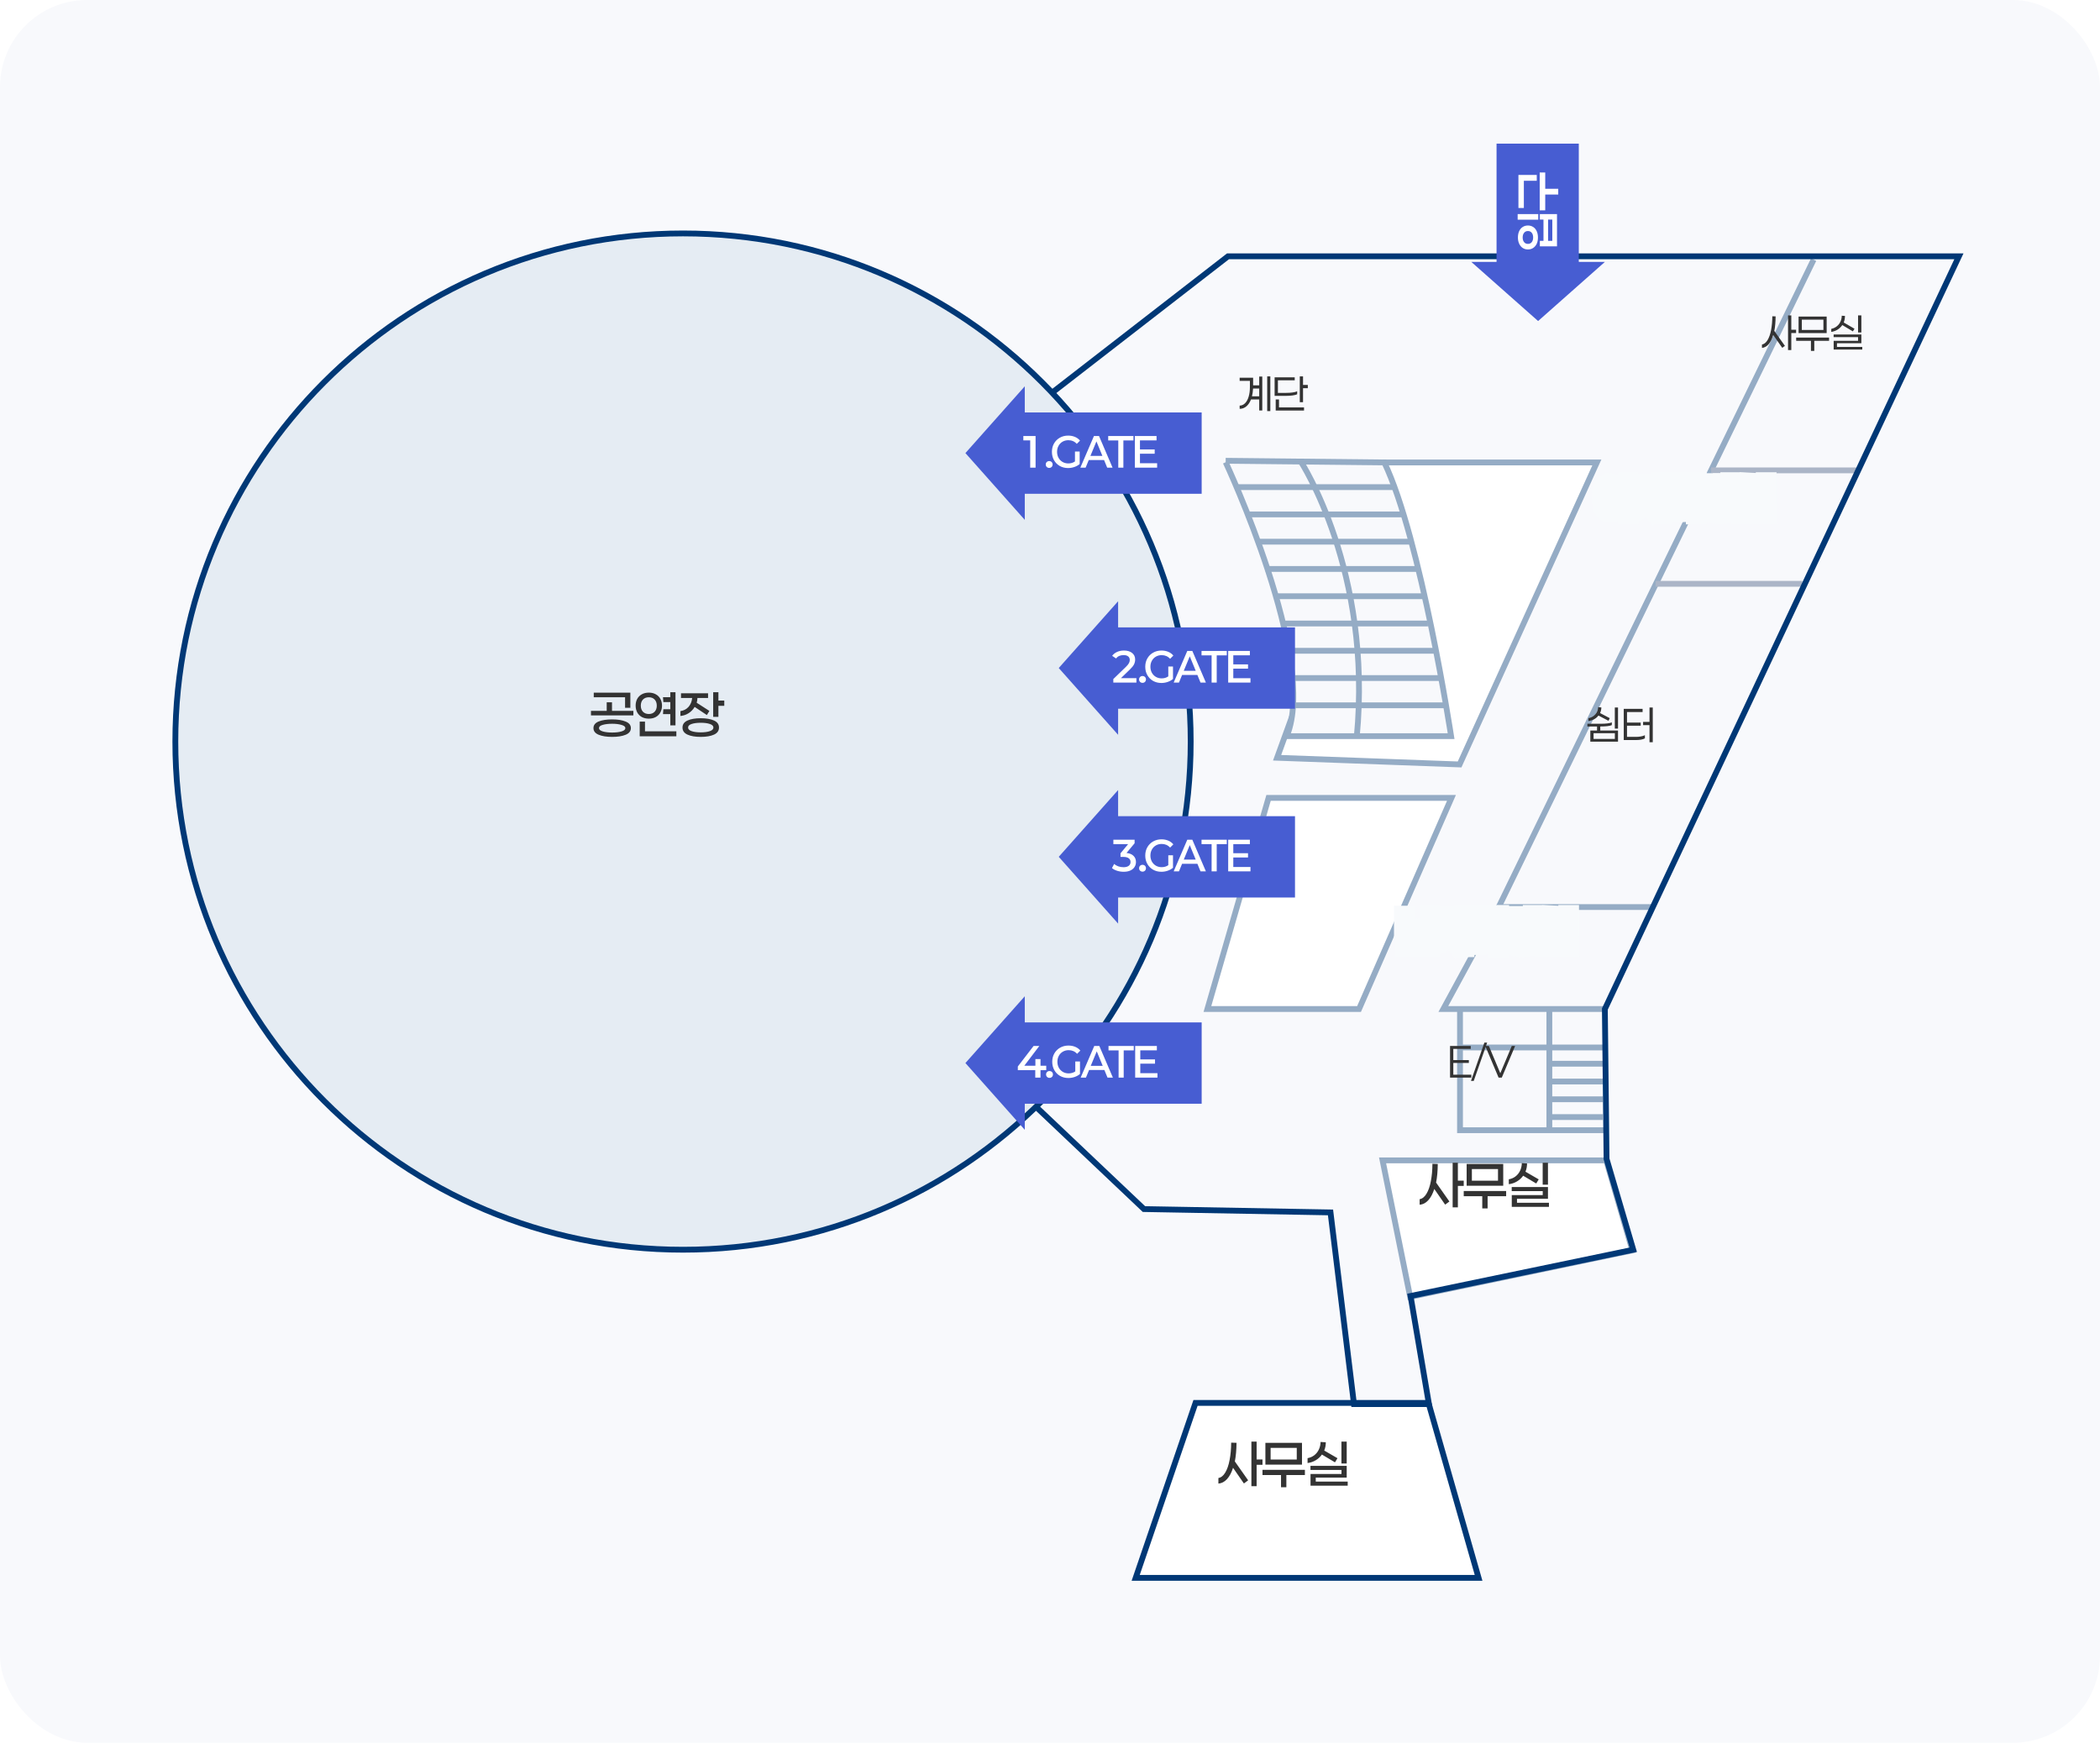 <svg width="723" height="600" viewBox="0 0 723 600" fill="none" xmlns="http://www.w3.org/2000/svg">
<rect width="723" height="600" rx="30" fill="#F8F9FC"/>
<g filter="url(#filter0_d_795_10135)">
<path d="M466 389.5H543L552 420.5L475.5 436.5L466 389.5Z" fill="white" stroke="#95ACC5" stroke-width="2"/>
<path d="M466.595 149.211H539.776L492.515 253.188L429.686 250.886L466.595 149.211Z" fill="white" stroke="#95ACC5" stroke-width="2" stroke-miterlimit="10"/>
<path d="M411.98 149.145C411.98 149.145 443.925 217.406 433 243.445H489.598C489.598 243.445 479.247 175.683 466.603 149.211L411.98 148.637" fill="#F8F9FC"/>
<path d="M411.98 149.145C411.98 149.145 443.925 217.406 433 243.445H489.598C489.598 243.445 479.247 175.683 466.603 149.211L411.98 148.637" stroke="#95ACC5" stroke-width="2" stroke-miterlimit="10"/>
<path d="M437.848 148.909C437.848 148.909 462.569 186.617 457.111 243.739" stroke="#95ACC5" stroke-width="2" stroke-miterlimit="10"/>
<path d="M415.711 157.711H470.113" stroke="#95ACC5" stroke-width="2" stroke-miterlimit="10"/>
<path d="M420.135 167.102H473.068" stroke="#95ACC5" stroke-width="2" stroke-miterlimit="10"/>
<path d="M422.809 176.492H475.272" stroke="#95ACC5" stroke-width="2" stroke-miterlimit="10"/>
<path d="M425.746 185.882H478.21" stroke="#95ACC5" stroke-width="2" stroke-miterlimit="10"/>
<path d="M428.686 195.272H480.415" stroke="#95ACC5" stroke-width="2" stroke-miterlimit="10"/>
<path d="M431.623 204.663H481.617" stroke="#95ACC5" stroke-width="2" stroke-miterlimit="10"/>
<path d="M433.094 214.053H484.088" stroke="#95ACC5" stroke-width="2" stroke-miterlimit="10"/>
<path d="M434.562 223.443H485.557" stroke="#95ACC5" stroke-width="2" stroke-miterlimit="10"/>
<path d="M435.297 232.827H487.761" stroke="#95ACC5" stroke-width="2" stroke-miterlimit="10"/>
<path d="M542.729 337.392H486.916L505.981 302.287H559.355" stroke="#95ACC5" stroke-width="2" stroke-miterlimit="10"/>
<path d="M505.98 302.287L614.403 79.39" stroke="#95ACC5" stroke-width="2" stroke-miterlimit="10"/>
<path d="M579.117 151.939H629.64" stroke="#ABB5C7" stroke-width="2" stroke-miterlimit="10"/>
<path d="M560 191H610.523" stroke="#ABB5C7" stroke-width="2" stroke-miterlimit="10"/>
<path d="M542.713 379.116H492.66V337.393" stroke="#95ACC5" stroke-width="2" stroke-miterlimit="10"/>
<path d="M492.66 350.628H541.979" stroke="#95ACC5" stroke-width="2" stroke-miterlimit="10"/>
<path d="M523.422 337.393V379.116" stroke="#95ACC5" stroke-width="2" stroke-miterlimit="10"/>
<path d="M541.823 356.225H524" stroke="#95ACC5" stroke-width="2" stroke-miterlimit="10"/>
<path d="M541.823 362.35H524" stroke="#95ACC5" stroke-width="2" stroke-miterlimit="10"/>
<path d="M541.823 368.467H524" stroke="#95ACC5" stroke-width="2" stroke-miterlimit="10"/>
<path d="M541.823 374.593H524" stroke="#95ACC5" stroke-width="2" stroke-miterlimit="10"/>
<path d="M401.6 473L381 533.232H499.054L481.811 473H401.6Z" fill="white" stroke="#003876" stroke-width="2" stroke-miterlimit="10"/>
<path d="M348.196 128.305L412.788 78.243H664.428L542.531 337.392L543.112 388.998L552.31 420.265L475.639 436.192L481.965 473.401H456.156L448.075 407.418L383.842 406.264L340.725 365.408L348.196 128.305Z" stroke="#003876" stroke-width="2" stroke-miterlimit="10"/>
<path d="M426.747 264.696H489.723L457.897 337.392H405.691L426.747 264.696Z" fill="white" stroke="#95ACC5" stroke-width="2" stroke-miterlimit="10"/>
<path d="M225.153 420.258C321.684 420.258 399.938 341.932 399.938 245.313C399.938 148.693 321.684 70.368 225.153 70.368C128.621 70.368 50.367 148.693 50.367 245.313C50.367 341.932 128.621 420.258 225.153 420.258Z" fill="#E5ECF3" stroke="#003876" stroke-width="2" stroke-miterlimit="10"/>
</g>
<path d="M432.638 504.3V511.68H430.838V496.32H432.638V502.48H434.658V504.3H432.638ZM425.718 496.74C425.692 499.22 425.498 501.353 425.138 503.14L429.718 509.66L428.258 510.74L424.518 505.34C423.998 506.993 423.305 508.293 422.438 509.24C421.585 510.173 420.598 510.687 419.478 510.78V508.86C420.398 508.7 421.185 508.073 421.838 506.98C422.505 505.873 423.005 504.427 423.338 502.64C423.685 500.853 423.865 498.867 423.878 496.68L425.718 496.74ZM435.656 504.24V496.74H448.256V504.24H435.656ZM437.456 498.48V502.5H446.456V498.48H437.456ZM442.876 507.84V512.04H441.036V507.84H434.656V506.04H449.256V507.84H442.876ZM461.834 503.86V496.32H463.654V503.86H461.834ZM455.114 500.78C454.554 501.58 453.847 502.233 452.994 502.74C452.154 503.247 451.214 503.567 450.174 503.7V502.02C451.067 501.86 451.847 501.52 452.514 501C453.194 500.467 453.714 499.807 454.074 499.02C454.447 498.22 454.641 497.36 454.654 496.44L456.454 496.56C456.454 497.573 456.274 498.52 455.914 499.4L460.474 502.04L459.614 503.46L455.114 500.78ZM463.994 511.5H451.194V507.46H461.854V506.08H451.174V504.68H463.654V508.72H452.994V510.1H463.994V511.5Z" fill="#333333"/>
<path d="M501.925 408.3V415.68H500.125V400.32H501.925V406.48H503.945V408.3H501.925ZM495.005 400.74C494.979 403.22 494.785 405.353 494.425 407.14L499.005 413.66L497.545 414.74L493.805 409.34C493.285 410.993 492.592 412.293 491.725 413.24C490.872 414.173 489.885 414.687 488.765 414.78V412.86C489.685 412.7 490.472 412.073 491.125 410.98C491.792 409.873 492.292 408.427 492.625 406.64C492.972 404.853 493.152 402.867 493.165 400.68L495.005 400.74ZM504.943 408.24V400.74H517.543V408.24H504.943ZM506.743 402.48V406.5H515.743V402.48H506.743ZM512.163 411.84V416.04H510.323V411.84H503.943V410.04H518.543V411.84H512.163ZM531.121 407.86V400.32H532.941V407.86H531.121ZM524.401 404.78C523.841 405.58 523.135 406.233 522.281 406.74C521.441 407.247 520.501 407.567 519.461 407.7V406.02C520.355 405.86 521.135 405.52 521.801 405C522.481 404.467 523.001 403.807 523.361 403.02C523.735 402.22 523.928 401.36 523.941 400.44L525.741 400.56C525.741 401.573 525.561 402.52 525.201 403.4L529.761 406.04L528.901 407.46L524.401 404.78ZM533.281 415.5H520.481V411.46H531.141V410.08H520.461V408.68H532.941V412.72H522.281V414.1H533.281V415.5Z" fill="#333333"/>
<path d="M506.56 371H499.233V360.111H506.358V361.107H500.353V364.98H505.704V365.96H500.353V370.004H506.56V371ZM512.004 358.96L507.384 372.151H506.435L511.055 358.96H512.004ZM517.046 371H515.941L511.352 360.111H512.597L516.532 369.507L520.483 360.111H521.635L517.046 371Z" fill="#333333"/>
<path d="M204.422 240.06V238.48H217.022V243.68H215.202V240.06H204.422ZM218.062 246.3H203.462V244.74H208.882V241.8H210.702V244.74H218.062V246.3ZM210.762 247.68C212.668 247.68 214.215 247.927 215.402 248.42C216.602 248.9 217.202 249.653 217.202 250.68C217.202 251.707 216.608 252.467 215.422 252.96C214.235 253.453 212.682 253.7 210.762 253.7C208.855 253.7 207.302 253.453 206.102 252.96C204.915 252.467 204.322 251.707 204.322 250.68C204.322 249.64 204.915 248.88 206.102 248.4C207.288 247.92 208.842 247.68 210.762 247.68ZM210.762 252.2C212.042 252.2 213.115 252.073 213.982 251.82C214.862 251.553 215.302 251.173 215.302 250.68C215.302 250.2 214.862 249.833 213.982 249.58C213.102 249.313 212.028 249.18 210.762 249.18C209.468 249.18 208.388 249.307 207.522 249.56C206.655 249.8 206.222 250.173 206.222 250.68C206.222 251.173 206.655 251.553 207.522 251.82C208.402 252.073 209.482 252.2 210.762 252.2ZM230.78 241.72H228.38L228.26 240.04H230.78V238.32H232.56V249.74H230.78V245.86H228.26L228.38 244.18H230.78V241.72ZM227.92 242.94C227.92 243.807 227.733 244.58 227.36 245.26C227 245.94 226.473 246.473 225.78 246.86C225.1 247.233 224.3 247.42 223.38 247.42C222.46 247.42 221.653 247.233 220.96 246.86C220.28 246.473 219.753 245.94 219.38 245.26C219.02 244.58 218.84 243.807 218.84 242.94C218.84 242.073 219.02 241.3 219.38 240.62C219.753 239.94 220.28 239.413 220.96 239.04C221.653 238.653 222.46 238.46 223.38 238.46C224.3 238.46 225.1 238.653 225.78 239.04C226.473 239.413 227 239.94 227.36 240.62C227.733 241.3 227.92 242.073 227.92 242.94ZM220.62 242.94C220.62 243.82 220.866 244.52 221.36 245.04C221.866 245.56 222.54 245.82 223.38 245.82C224.22 245.82 224.886 245.56 225.38 245.04C225.873 244.52 226.12 243.82 226.12 242.94C226.12 242.06 225.873 241.36 225.38 240.84C224.886 240.32 224.22 240.06 223.38 240.06C222.54 240.06 221.866 240.32 221.36 240.84C220.866 241.36 220.62 242.06 220.62 242.94ZM232.86 253.5H220.24V248.44H222.06V251.78H232.86V253.5ZM249.358 243H247.338V246.8H245.538V238.32H247.338V241.2H249.358V243ZM239.158 243.38C238.638 244.26 237.958 244.973 237.118 245.52C236.278 246.067 235.324 246.393 234.258 246.5V244.82C235.404 244.66 236.338 244.173 237.058 243.36C237.778 242.533 238.191 241.513 238.298 240.3H234.458V238.68H243.778V240.3H240.118C240.104 240.847 240.018 241.393 239.858 241.94L244.238 244.76L243.358 246.18L239.158 243.38ZM241.258 247.28C243.151 247.28 244.671 247.54 245.818 248.06C246.964 248.58 247.538 249.387 247.538 250.48C247.538 251.587 246.964 252.4 245.818 252.92C244.671 253.44 243.151 253.7 241.258 253.7C239.364 253.7 237.844 253.44 236.698 252.92C235.551 252.4 234.978 251.587 234.978 250.48C234.978 249.387 235.551 248.58 236.698 248.06C237.844 247.54 239.364 247.28 241.258 247.28ZM241.258 252.14C242.538 252.14 243.584 252 244.398 251.72C245.211 251.44 245.618 251.027 245.618 250.48C245.618 249.933 245.211 249.527 244.398 249.26C243.598 248.98 242.551 248.84 241.258 248.84C239.964 248.84 238.911 248.98 238.098 249.26C237.298 249.527 236.898 249.933 236.898 250.48C236.898 251.027 237.298 251.44 238.098 251.72C238.911 252 239.964 252.14 241.258 252.14Z" fill="#333333"/>
<path d="M437.356 141.529H436.282V129.582H437.356V141.529ZM434.587 129.644V141.327H433.529V137.531H430.698C430.304 138.547 429.77 139.341 429.096 139.911C428.432 140.471 427.664 140.751 426.793 140.751V139.647C427.509 139.636 428.131 139.361 428.66 138.822C429.199 138.283 429.609 137.536 429.889 136.582C430.179 135.618 430.324 134.508 430.324 133.253V131.122H426.793V130.049H431.429V132.662H433.529V129.644H434.587ZM433.529 133.767H431.413C431.361 134.741 431.237 135.633 431.04 136.442H433.529V133.767ZM450.265 133.642H448.616V138.464H447.496V129.582H448.616V132.522H450.265V133.642ZM446.594 135.742C446.231 135.919 445.712 136.053 445.038 136.147C444.364 136.24 443.602 136.287 442.752 136.287H438.832V129.909H445.754V130.936H439.967V135.26H442.814C443.644 135.26 444.385 135.213 445.038 135.12C445.702 135.027 446.221 134.892 446.594 134.716V135.742ZM448.958 140.269V141.342H439.205V137.531H440.341V140.269H448.958Z" fill="#333333"/>
<path d="M616.718 114.649V120.529H615.598V108.582H616.718V113.529H618.367V114.649H616.718ZM611.32 108.924C611.299 110.874 611.149 112.544 610.869 113.933L614.524 119.082L613.607 119.751L610.496 115.318C610.112 116.656 609.588 117.713 608.924 118.491C608.261 119.259 607.493 119.689 606.622 119.782V118.616C607.379 118.481 608.022 117.967 608.551 117.076C609.09 116.184 609.495 115.027 609.764 113.607C610.034 112.186 610.174 110.615 610.184 108.893L611.32 108.924ZM619.221 114.68V108.987H628.896V114.68H619.221ZM620.341 110.06V113.591H627.776V110.06H620.341ZM624.634 117.34V120.809H623.483V117.34H618.396V116.22H629.721V117.34H624.634ZM639.706 114.462V108.582H640.841V114.462H639.706ZM634.277 111.911C633.862 112.533 633.328 113.052 632.674 113.467C632.021 113.871 631.29 114.141 630.481 114.276V113.218C631.207 113.073 631.84 112.782 632.379 112.347C632.929 111.911 633.349 111.377 633.639 110.744C633.929 110.112 634.08 109.433 634.09 108.707L635.194 108.769C635.194 109.567 635.054 110.319 634.774 111.024L638.477 113.187L637.917 114.089L634.277 111.911ZM641.152 120.342H631.306V117.34H639.706V116.064H631.29V115.162H640.841V118.164H632.441V119.44H641.152V120.342Z" fill="#333333"/>
<path d="M550.324 246.351C549.941 246.859 549.453 247.279 548.862 247.611C548.271 247.943 547.607 248.156 546.871 248.249V247.238C547.556 247.134 548.147 246.89 548.644 246.507C549.153 246.113 549.536 245.646 549.796 245.107C550.065 244.567 550.205 244.028 550.216 243.489L551.32 243.551C551.32 244.204 551.175 244.853 550.884 245.496L554.213 247.253L553.778 248.156L550.324 246.351ZM557.06 250.847H555.956V243.582H557.06V250.847ZM557.06 251.5V255.342H547.524V251.5H549.842V250.116H546.513V249.182H551.04C552.917 249.182 554.213 249.021 554.929 248.7V249.649C554.234 249.96 552.927 250.116 551.009 250.116H550.947V251.5H557.06ZM548.644 252.433V254.409H555.971V252.433H548.644ZM569.021 255.529H567.901V249.649H565.692V248.544H567.901V243.582H569.021V255.529ZM563.374 253.693C563.913 253.693 564.452 253.641 564.992 253.538C565.531 253.434 565.972 253.294 566.314 253.118V254.207C565.972 254.393 565.536 254.539 565.007 254.642C564.478 254.736 563.934 254.782 563.374 254.782H559.034V244.049H565.521V245.138H560.154V248.778H564.867V249.851H560.154V253.693H563.374Z" fill="#333333"/>
<mask id="path-38-outside-1_795_10135" maskUnits="userSpaceOnUse" x="479" y="311" width="65" height="19" fill="black">
<rect fill="white" x="479" y="311" width="65" height="19"/>
<path d="M492.718 318.004V320.944H491.598V314.582H492.718V316.869H494.367V318.004H492.718ZM490.696 319.762C490.333 319.939 489.814 320.073 489.14 320.167C488.466 320.26 487.704 320.307 486.853 320.307H482.933V314.831H484.069V319.28H486.916C487.745 319.28 488.487 319.233 489.14 319.14C489.804 319.036 490.322 318.896 490.696 318.72V319.762ZM492.718 321.738V326.342H483.307V321.738H492.718ZM491.598 325.331V322.749H484.442V325.331H491.598ZM504.616 320.649V326.529H503.496V314.582H504.616V319.529H506.265V320.649H504.616ZM498.969 316.138C498.949 317.641 498.835 318.969 498.627 320.12L502.345 324.989L501.458 325.673L498.269 321.458C497.896 322.733 497.393 323.744 496.761 324.491C496.128 325.227 495.392 325.658 494.552 325.782V324.616C495.226 324.47 495.807 324.019 496.294 323.262C496.781 322.495 497.155 321.499 497.414 320.276C497.684 319.052 497.829 317.673 497.849 316.138H494.801V315.049H501.941V316.138H498.969ZM506.263 317.087V316.044H509.546V314.442H510.681V316.044H513.979V317.087H506.263ZM516.546 320.54V326.529H515.426V314.582H516.546V319.404H518.163V320.54H516.546ZM510.666 324.74C512.439 324.719 513.683 324.538 514.399 324.196V325.269C514.046 325.435 513.533 325.564 512.859 325.658C512.185 325.741 511.412 325.782 510.541 325.782H506.294V324.74H509.546V322.78C508.716 322.707 508.063 322.459 507.586 322.033C507.119 321.598 506.886 321.043 506.886 320.369C506.886 319.612 507.176 319.01 507.757 318.564C508.337 318.119 509.131 317.896 510.137 317.896C511.132 317.896 511.92 318.119 512.501 318.564C513.082 319.01 513.372 319.612 513.372 320.369C513.372 321.053 513.134 321.613 512.657 322.049C512.18 322.474 511.516 322.723 510.666 322.796V324.74ZM507.959 320.369C507.959 320.804 508.146 321.162 508.519 321.442C508.892 321.712 509.432 321.847 510.137 321.847C510.842 321.847 511.381 321.712 511.754 321.442C512.128 321.162 512.314 320.804 512.314 320.369C512.314 319.933 512.128 319.576 511.754 319.296C511.381 319.016 510.842 318.876 510.137 318.876C509.432 318.876 508.892 319.016 508.519 319.296C508.146 319.576 507.959 319.933 507.959 320.369ZM530.062 318.067H528.413V321.193H527.293V314.582H528.413V316.962H530.062V318.067ZM522.128 318.331C521.755 319.036 521.242 319.617 520.588 320.073C519.945 320.519 519.204 320.799 518.364 320.913V319.84C519.328 319.695 520.101 319.275 520.682 318.58C521.262 317.875 521.589 316.993 521.662 315.936H518.504V314.924H525.753V315.936H522.797C522.766 316.485 522.683 316.978 522.548 317.413L526.111 319.762L525.551 320.649L522.128 318.331ZM523.777 321.629C525.219 321.629 526.38 321.831 527.262 322.236C528.143 322.63 528.584 323.241 528.584 324.071C528.584 324.901 528.143 325.513 527.262 325.907C526.38 326.301 525.219 326.498 523.777 326.498C522.336 326.498 521.174 326.301 520.293 325.907C519.411 325.513 518.971 324.901 518.971 324.071C518.971 323.241 519.411 322.63 520.293 322.236C521.174 321.831 522.336 321.629 523.777 321.629ZM523.777 325.518C524.845 325.518 525.717 325.393 526.391 325.144C527.065 324.896 527.402 324.538 527.402 324.071C527.402 323.594 527.065 323.231 526.391 322.982C525.717 322.733 524.845 322.609 523.777 322.609C522.709 322.609 521.838 322.733 521.164 322.982C520.49 323.231 520.153 323.594 520.153 324.071C520.153 324.538 520.49 324.896 521.164 325.144C521.838 325.393 522.709 325.518 523.777 325.518ZM539.502 320.462V314.582H540.638V320.462H539.502ZM534.073 317.911C533.659 318.533 533.125 319.052 532.471 319.467C531.818 319.871 531.087 320.141 530.278 320.276V319.218C531.004 319.073 531.636 318.782 532.176 318.347C532.725 317.911 533.145 317.377 533.436 316.744C533.726 316.112 533.876 315.433 533.887 314.707L534.991 314.769C534.991 315.567 534.851 316.319 534.571 317.024L538.273 319.187L537.713 320.089L534.073 317.911ZM540.949 326.342H531.102V323.34H539.502V322.064H531.087V321.162H540.638V324.164H532.238V325.44H540.949V326.342Z"/>
</mask>
<path d="M492.718 318.004V320.944H491.598V314.582H492.718V316.869H494.367V318.004H492.718ZM490.696 319.762C490.333 319.939 489.814 320.073 489.14 320.167C488.466 320.26 487.704 320.307 486.853 320.307H482.933V314.831H484.069V319.28H486.916C487.745 319.28 488.487 319.233 489.14 319.14C489.804 319.036 490.322 318.896 490.696 318.72V319.762ZM492.718 321.738V326.342H483.307V321.738H492.718ZM491.598 325.331V322.749H484.442V325.331H491.598ZM504.616 320.649V326.529H503.496V314.582H504.616V319.529H506.265V320.649H504.616ZM498.969 316.138C498.949 317.641 498.835 318.969 498.627 320.12L502.345 324.989L501.458 325.673L498.269 321.458C497.896 322.733 497.393 323.744 496.761 324.491C496.128 325.227 495.392 325.658 494.552 325.782V324.616C495.226 324.47 495.807 324.019 496.294 323.262C496.781 322.495 497.155 321.499 497.414 320.276C497.684 319.052 497.829 317.673 497.849 316.138H494.801V315.049H501.941V316.138H498.969ZM506.263 317.087V316.044H509.546V314.442H510.681V316.044H513.979V317.087H506.263ZM516.546 320.54V326.529H515.426V314.582H516.546V319.404H518.163V320.54H516.546ZM510.666 324.74C512.439 324.719 513.683 324.538 514.399 324.196V325.269C514.046 325.435 513.533 325.564 512.859 325.658C512.185 325.741 511.412 325.782 510.541 325.782H506.294V324.74H509.546V322.78C508.716 322.707 508.063 322.459 507.586 322.033C507.119 321.598 506.886 321.043 506.886 320.369C506.886 319.612 507.176 319.01 507.757 318.564C508.337 318.119 509.131 317.896 510.137 317.896C511.132 317.896 511.92 318.119 512.501 318.564C513.082 319.01 513.372 319.612 513.372 320.369C513.372 321.053 513.134 321.613 512.657 322.049C512.18 322.474 511.516 322.723 510.666 322.796V324.74ZM507.959 320.369C507.959 320.804 508.146 321.162 508.519 321.442C508.892 321.712 509.432 321.847 510.137 321.847C510.842 321.847 511.381 321.712 511.754 321.442C512.128 321.162 512.314 320.804 512.314 320.369C512.314 319.933 512.128 319.576 511.754 319.296C511.381 319.016 510.842 318.876 510.137 318.876C509.432 318.876 508.892 319.016 508.519 319.296C508.146 319.576 507.959 319.933 507.959 320.369ZM530.062 318.067H528.413V321.193H527.293V314.582H528.413V316.962H530.062V318.067ZM522.128 318.331C521.755 319.036 521.242 319.617 520.588 320.073C519.945 320.519 519.204 320.799 518.364 320.913V319.84C519.328 319.695 520.101 319.275 520.682 318.58C521.262 317.875 521.589 316.993 521.662 315.936H518.504V314.924H525.753V315.936H522.797C522.766 316.485 522.683 316.978 522.548 317.413L526.111 319.762L525.551 320.649L522.128 318.331ZM523.777 321.629C525.219 321.629 526.38 321.831 527.262 322.236C528.143 322.63 528.584 323.241 528.584 324.071C528.584 324.901 528.143 325.513 527.262 325.907C526.38 326.301 525.219 326.498 523.777 326.498C522.336 326.498 521.174 326.301 520.293 325.907C519.411 325.513 518.971 324.901 518.971 324.071C518.971 323.241 519.411 322.63 520.293 322.236C521.174 321.831 522.336 321.629 523.777 321.629ZM523.777 325.518C524.845 325.518 525.717 325.393 526.391 325.144C527.065 324.896 527.402 324.538 527.402 324.071C527.402 323.594 527.065 323.231 526.391 322.982C525.717 322.733 524.845 322.609 523.777 322.609C522.709 322.609 521.838 322.733 521.164 322.982C520.49 323.231 520.153 323.594 520.153 324.071C520.153 324.538 520.49 324.896 521.164 325.144C521.838 325.393 522.709 325.518 523.777 325.518ZM539.502 320.462V314.582H540.638V320.462H539.502ZM534.073 317.911C533.659 318.533 533.125 319.052 532.471 319.467C531.818 319.871 531.087 320.141 530.278 320.276V319.218C531.004 319.073 531.636 318.782 532.176 318.347C532.725 317.911 533.145 317.377 533.436 316.744C533.726 316.112 533.876 315.433 533.887 314.707L534.991 314.769C534.991 315.567 534.851 316.319 534.571 317.024L538.273 319.187L537.713 320.089L534.073 317.911ZM540.949 326.342H531.102V323.34H539.502V322.064H531.087V321.162H540.638V324.164H532.238V325.44H540.949V326.342Z" fill="#333333"/>
<path d="M492.718 318.004V315.004H489.718V318.004H492.718ZM492.718 320.944V323.944H495.718V320.944H492.718ZM491.598 320.944H488.598V323.944H491.598V320.944ZM491.598 314.582V311.582H488.598V314.582H491.598ZM492.718 314.582H495.718V311.582H492.718V314.582ZM492.718 316.869H489.718V319.869H492.718V316.869ZM494.367 316.869H497.367V313.869H494.367V316.869ZM494.367 318.004V321.004H497.367V318.004H494.367ZM490.696 319.762L492.006 322.461L493.696 321.64V319.762H490.696ZM489.14 320.167L488.729 317.195H488.729L489.14 320.167ZM482.933 320.307H479.933V323.307H482.933V320.307ZM482.933 314.831V311.831H479.933V314.831H482.933ZM484.069 314.831H487.069V311.831H484.069V314.831ZM484.069 319.28H481.069V322.28H484.069V319.28ZM489.14 319.14L489.564 322.11L489.584 322.107L489.603 322.104L489.14 319.14ZM490.696 318.72H493.696V313.986L489.415 316.007L490.696 318.72ZM492.718 321.738H495.718V318.738H492.718V321.738ZM492.718 326.342V329.342H495.718V326.342H492.718ZM483.307 326.342H480.307V329.342H483.307V326.342ZM483.307 321.738V318.738H480.307V321.738H483.307ZM491.598 325.331V328.331H494.598V325.331H491.598ZM491.598 322.749H494.598V319.749H491.598V322.749ZM484.442 322.749V319.749H481.442V322.749H484.442ZM484.442 325.331H481.442V328.331H484.442V325.331ZM492.718 318.004H489.718V320.944H492.718H495.718V318.004H492.718ZM492.718 320.944V317.944H491.598V320.944V323.944H492.718V320.944ZM491.598 320.944H494.598V314.582H491.598H488.598V320.944H491.598ZM491.598 314.582V317.582H492.718V314.582V311.582H491.598V314.582ZM492.718 314.582H489.718V316.869H492.718H495.718V314.582H492.718ZM492.718 316.869V319.869H494.367V316.869V313.869H492.718V316.869ZM494.367 316.869H491.367V318.004H494.367H497.367V316.869H494.367ZM494.367 318.004V315.004H492.718V318.004V321.004H494.367V318.004ZM490.696 319.762L489.385 317.064C489.428 317.043 489.405 317.059 489.28 317.092C489.159 317.124 488.979 317.16 488.729 317.195L489.14 320.167L489.551 323.138C490.355 323.027 491.231 322.837 492.006 322.461L490.696 319.762ZM489.14 320.167L488.729 317.195C488.219 317.266 487.598 317.307 486.853 317.307V320.307V323.307C487.809 323.307 488.712 323.254 489.551 323.138L489.14 320.167ZM486.853 320.307V317.307H482.933V320.307V323.307H486.853V320.307ZM482.933 320.307H485.933V314.831H482.933H479.933V320.307H482.933ZM482.933 314.831V317.831H484.069V314.831V311.831H482.933V314.831ZM484.069 314.831H481.069V319.28H484.069H487.069V314.831H484.069ZM484.069 319.28V322.28H486.916V319.28V316.28H484.069V319.28ZM486.916 319.28V322.28C487.853 322.28 488.74 322.228 489.564 322.11L489.14 319.14L488.716 316.17C488.233 316.239 487.638 316.28 486.916 316.28V319.28ZM489.14 319.14L489.603 322.104C490.396 321.98 491.233 321.784 491.977 321.433L490.696 318.72L489.415 316.007C489.428 316.001 489.381 316.024 489.245 316.061C489.113 316.097 488.927 316.137 488.677 316.176L489.14 319.14ZM490.696 318.72H487.696V319.762H490.696H493.696V318.72H490.696ZM492.718 321.738H489.718V326.342H492.718H495.718V321.738H492.718ZM492.718 326.342V323.342H483.307V326.342V329.342H492.718V326.342ZM483.307 326.342H486.307V321.738H483.307H480.307V326.342H483.307ZM483.307 321.738V324.738H492.718V321.738V318.738H483.307V321.738ZM491.598 325.331H494.598V322.749H491.598H488.598V325.331H491.598ZM491.598 322.749V319.749H484.442V322.749V325.749H491.598V322.749ZM484.442 322.749H481.442V325.331H484.442H487.442V322.749H484.442ZM484.442 325.331V328.331H491.598V325.331V322.331H484.442V325.331ZM504.616 320.649V317.649H501.616V320.649H504.616ZM504.616 326.529V329.529H507.616V326.529H504.616ZM503.496 326.529H500.496V329.529H503.496V326.529ZM503.496 314.582V311.582H500.496V314.582H503.496ZM504.616 314.582H507.616V311.582H504.616V314.582ZM504.616 319.529H501.616V322.529H504.616V319.529ZM506.265 319.529H509.265V316.529H506.265V319.529ZM506.265 320.649V323.649H509.265V320.649H506.265ZM498.969 316.138V313.138H496.011L495.97 316.096L498.969 316.138ZM498.627 320.12L495.675 319.588L495.44 320.89L496.243 321.941L498.627 320.12ZM502.345 324.989L504.178 327.364L506.541 325.54L504.729 323.168L502.345 324.989ZM501.458 325.673L499.066 327.483L500.893 329.899L503.292 328.048L501.458 325.673ZM498.269 321.458L500.662 319.648L497.065 314.893L495.39 320.615L498.269 321.458ZM496.761 324.491L499.036 326.446L499.043 326.438L499.05 326.43L496.761 324.491ZM494.552 325.782H491.552V329.259L494.991 328.75L494.552 325.782ZM494.552 324.616L493.92 321.683L491.552 322.193V324.616H494.552ZM496.294 323.262L498.816 324.886L498.821 324.878L498.826 324.871L496.294 323.262ZM497.414 320.276L494.484 319.63L494.482 319.642L494.479 319.654L497.414 320.276ZM497.849 316.138L500.849 316.178L500.89 313.138H497.849V316.138ZM494.801 316.138H491.801V319.138H494.801V316.138ZM494.801 315.049V312.049H491.801V315.049H494.801ZM501.941 315.049H504.941V312.049H501.941V315.049ZM501.941 316.138V319.138H504.941V316.138H501.941ZM504.616 320.649H501.616V326.529H504.616H507.616V320.649H504.616ZM504.616 326.529V323.529H503.496V326.529V329.529H504.616V326.529ZM503.496 326.529H506.496V314.582H503.496H500.496V326.529H503.496ZM503.496 314.582V317.582H504.616V314.582V311.582H503.496V314.582ZM504.616 314.582H501.616V319.529H504.616H507.616V314.582H504.616ZM504.616 319.529V322.529H506.265V319.529V316.529H504.616V319.529ZM506.265 319.529H503.265V320.649H506.265H509.265V319.529H506.265ZM506.265 320.649V317.649H504.616V320.649V323.649H506.265V320.649ZM498.969 316.138L495.97 316.096C495.951 317.479 495.846 318.637 495.675 319.588L498.627 320.12L501.58 320.652C501.823 319.301 501.947 317.803 501.969 316.179L498.969 316.138ZM498.627 320.12L496.243 321.941L499.961 326.81L502.345 324.989L504.729 323.168L501.012 318.299L498.627 320.12ZM502.345 324.989L500.512 322.614L499.625 323.299L501.458 325.673L503.292 328.048L504.178 327.364L502.345 324.989ZM501.458 325.673L503.851 323.863L500.662 319.648L498.269 321.458L495.877 323.268L499.066 327.483L501.458 325.673ZM498.269 321.458L495.39 320.615C495.095 321.624 494.754 322.218 494.472 322.552L496.761 324.491L499.05 326.43C500.032 325.271 500.697 323.843 501.149 322.3L498.269 321.458ZM496.761 324.491L494.485 322.536C494.251 322.808 494.137 322.811 494.112 322.815L494.552 325.782L494.991 328.75C496.647 328.505 498.005 327.646 499.036 326.446L496.761 324.491ZM494.552 325.782H497.552V324.616H494.552H491.552V325.782H494.552ZM494.552 324.616L495.183 327.548C496.854 327.189 498.035 326.1 498.816 324.886L496.294 323.262L493.772 321.638C493.672 321.793 493.623 321.822 493.652 321.799C493.669 321.787 493.702 321.764 493.752 321.74C493.803 321.716 493.86 321.696 493.92 321.683L494.552 324.616ZM496.294 323.262L498.826 324.871C499.563 323.711 500.041 322.349 500.349 320.897L497.414 320.276L494.479 319.654C494.268 320.65 494 321.279 493.762 321.654L496.294 323.262ZM497.414 320.276L500.344 320.921C500.666 319.46 500.826 317.873 500.849 316.178L497.849 316.138L494.85 316.097C494.831 317.472 494.702 318.644 494.484 319.63L497.414 320.276ZM497.849 316.138V313.138H494.801V316.138V319.138H497.849V316.138ZM494.801 316.138H497.801V315.049H494.801H491.801V316.138H494.801ZM494.801 315.049V318.049H501.941V315.049V312.049H494.801V315.049ZM501.941 315.049H498.941V316.138H501.941H504.941V315.049H501.941ZM501.941 316.138V313.138H498.969V316.138V319.138H501.941V316.138ZM506.263 317.087H503.263V320.087H506.263V317.087ZM506.263 316.044V313.044H503.263V316.044H506.263ZM509.546 316.044V319.044H512.546V316.044H509.546ZM509.546 314.442V311.442H506.546V314.442H509.546ZM510.681 314.442H513.681V311.442H510.681V314.442ZM510.681 316.044H507.681V319.044H510.681V316.044ZM513.979 316.044H516.979V313.044H513.979V316.044ZM513.979 317.087V320.087H516.979V317.087H513.979ZM516.546 320.54V317.54H513.546V320.54H516.546ZM516.546 326.529V329.529H519.546V326.529H516.546ZM515.426 326.529H512.426V329.529H515.426V326.529ZM515.426 314.582V311.582H512.426V314.582H515.426ZM516.546 314.582H519.546V311.582H516.546V314.582ZM516.546 319.404H513.546V322.404H516.546V319.404ZM518.163 319.404H521.163V316.404H518.163V319.404ZM518.163 320.54V323.54H521.163V320.54H518.163ZM510.666 324.74H507.666V327.775L510.701 327.74L510.666 324.74ZM514.399 324.196H517.399V319.435L513.105 321.489L514.399 324.196ZM514.399 325.269L515.676 327.983L517.399 327.173V325.269H514.399ZM512.859 325.658L513.225 328.635L513.248 328.633L513.27 328.629L512.859 325.658ZM506.294 325.782H503.294V328.782H506.294V325.782ZM506.294 324.74V321.74H503.294V324.74H506.294ZM509.546 324.74V327.74H512.546V324.74H509.546ZM509.546 322.78H512.546V320.031L509.807 319.791L509.546 322.78ZM507.586 322.033L505.539 324.226L505.564 324.25L505.589 324.273L507.586 322.033ZM507.757 318.564L505.93 316.185V316.185L507.757 318.564ZM512.657 322.049L514.653 324.288L514.666 324.276L514.68 324.264L512.657 322.049ZM510.666 322.796L510.41 319.806L507.666 320.041V322.796H510.666ZM508.519 321.442L506.719 323.842L506.741 323.858L506.762 323.874L508.519 321.442ZM511.754 321.442L513.511 323.874L513.533 323.858L513.554 323.842L511.754 321.442ZM511.754 319.296L509.954 321.696V321.696L511.754 319.296ZM506.263 317.087H509.263V316.044H506.263H503.263V317.087H506.263ZM506.263 316.044V319.044H509.546V316.044V313.044H506.263V316.044ZM509.546 316.044H512.546V314.442H509.546H506.546V316.044H509.546ZM509.546 314.442V317.442H510.681V314.442V311.442H509.546V314.442ZM510.681 314.442H507.681V316.044H510.681H513.681V314.442H510.681ZM510.681 316.044V319.044H513.979V316.044V313.044H510.681V316.044ZM513.979 316.044H510.979V317.087H513.979H516.979V316.044H513.979ZM513.979 317.087V314.087H506.263V317.087V320.087H513.979V317.087ZM516.546 320.54H513.546V326.529H516.546H519.546V320.54H516.546ZM516.546 326.529V323.529H515.426V326.529V329.529H516.546V326.529ZM515.426 326.529H518.426V314.582H515.426H512.426V326.529H515.426ZM515.426 314.582V317.582H516.546V314.582V311.582H515.426V314.582ZM516.546 314.582H513.546V319.404H516.546H519.546V314.582H516.546ZM516.546 319.404V322.404H518.163V319.404V316.404H516.546V319.404ZM518.163 319.404H515.163V320.54H518.163H521.163V319.404H518.163ZM518.163 320.54V317.54H516.546V320.54V323.54H518.163V320.54ZM510.666 324.74L510.701 327.74C512.501 327.719 514.333 327.552 515.693 326.902L514.399 324.196L513.105 321.489C513.13 321.477 512.973 321.55 512.496 321.62C512.047 321.685 511.433 321.731 510.631 321.74L510.666 324.74ZM514.399 324.196H511.399V325.269H514.399H517.399V324.196H514.399ZM514.399 325.269L513.122 322.554C513.169 322.532 513.146 322.549 513.015 322.582C512.89 322.613 512.705 322.651 512.447 322.686L512.859 325.658L513.27 328.629C514.056 328.521 514.919 328.34 515.676 327.983L514.399 325.269ZM512.859 325.658L512.492 322.68C511.968 322.745 511.322 322.782 510.541 322.782V325.782V328.782C511.502 328.782 512.401 328.737 513.225 328.635L512.859 325.658ZM510.541 325.782V322.782H506.294V325.782V328.782H510.541V325.782ZM506.294 325.782H509.294V324.74H506.294H503.294V325.782H506.294ZM506.294 324.74V327.74H509.546V324.74V321.74H506.294V324.74ZM509.546 324.74H512.546V322.78H509.546H506.546V324.74H509.546ZM509.546 322.78L509.807 319.791C509.617 319.775 509.525 319.745 509.501 319.735C509.484 319.729 509.523 319.742 509.582 319.794L507.586 322.033L505.589 324.273C506.677 325.242 508.006 325.657 509.284 325.769L509.546 322.78ZM507.586 322.033L509.633 319.84C509.69 319.893 509.769 319.991 509.826 320.128C509.882 320.26 509.886 320.354 509.886 320.369H506.886H503.886C503.886 321.822 504.427 323.189 505.539 324.226L507.586 322.033ZM506.886 320.369H509.886C509.886 320.381 509.881 320.497 509.805 320.654C509.728 320.815 509.629 320.91 509.584 320.944L507.757 318.564L505.93 316.185C504.581 317.221 503.886 318.717 503.886 320.369H506.886ZM507.757 318.564L509.584 320.944C509.476 321.027 509.548 320.896 510.137 320.896V317.896V314.896C508.713 314.896 507.199 315.21 505.93 316.185L507.757 318.564ZM510.137 317.896V320.896C510.707 320.896 510.777 321.023 510.674 320.944L512.501 318.564L514.328 316.185C513.063 315.214 511.558 314.896 510.137 314.896V317.896ZM512.501 318.564L510.674 320.944C510.629 320.91 510.53 320.815 510.453 320.654C510.377 320.497 510.372 320.381 510.372 320.369H513.372H516.372C516.372 318.717 515.677 317.221 514.328 316.185L512.501 318.564ZM513.372 320.369H510.372C510.372 320.357 510.376 320.262 510.433 320.127C510.493 319.987 510.575 319.887 510.634 319.833L512.657 322.049L514.68 324.264C515.82 323.223 516.372 321.84 516.372 320.369H513.372ZM512.657 322.049L510.661 319.809C510.727 319.75 510.771 319.737 510.748 319.745C510.718 319.756 510.616 319.789 510.41 319.806L510.666 322.796L510.921 325.785C512.202 325.675 513.552 325.269 514.653 324.288L512.657 322.049ZM510.666 322.796H507.666V324.74H510.666H513.666V322.796H510.666ZM507.959 320.369H504.959C504.959 321.824 505.653 323.043 506.719 323.842L508.519 321.442L510.319 319.042C510.435 319.129 510.615 319.3 510.759 319.576C510.906 319.859 510.959 320.143 510.959 320.369H507.959ZM508.519 321.442L506.762 323.874C507.854 324.662 509.115 324.847 510.137 324.847V321.847V318.847C509.967 318.847 509.909 318.83 509.931 318.835C509.957 318.842 510.096 318.88 510.275 319.01L508.519 321.442ZM510.137 321.847V324.847C511.158 324.847 512.42 324.662 513.511 323.874L511.754 321.442L509.998 319.01C510.178 318.88 510.317 318.842 510.342 318.835C510.364 318.83 510.306 318.847 510.137 318.847V321.847ZM511.754 321.442L513.554 323.842C514.621 323.043 515.314 321.824 515.314 320.369H512.314H509.314C509.314 320.143 509.367 319.859 509.515 319.576C509.659 319.3 509.839 319.129 509.954 319.042L511.754 321.442ZM512.314 320.369H515.314C515.314 318.913 514.621 317.695 513.554 316.896L511.754 319.296L509.954 321.696C509.839 321.609 509.659 321.438 509.515 321.162C509.367 320.879 509.314 320.595 509.314 320.369H512.314ZM511.754 319.296L513.554 316.896C512.457 316.072 511.177 315.876 510.137 315.876V318.876V321.876C510.299 321.876 510.348 321.892 510.316 321.884C510.279 321.875 510.135 321.831 509.954 321.696L511.754 319.296ZM510.137 318.876V315.876C509.097 315.876 507.817 316.072 506.719 316.896L508.519 319.296L510.319 321.696C510.139 321.831 509.994 321.875 509.957 321.884C509.926 321.892 509.975 321.876 510.137 321.876V318.876ZM508.519 319.296L506.719 316.896C505.653 317.695 504.959 318.913 504.959 320.369H507.959H510.959C510.959 320.595 510.906 320.879 510.759 321.162C510.615 321.438 510.435 321.609 510.319 321.696L508.519 319.296ZM530.062 318.067V321.067H533.062V318.067H530.062ZM528.413 318.067V315.067H525.413V318.067H528.413ZM528.413 321.193V324.193H531.413V321.193H528.413ZM527.293 321.193H524.293V324.193H527.293V321.193ZM527.293 314.582V311.582H524.293V314.582H527.293ZM528.413 314.582H531.413V311.582H528.413V314.582ZM528.413 316.962H525.413V319.962H528.413V316.962ZM530.062 316.962H533.062V313.962H530.062V316.962ZM522.128 318.331L523.811 315.847L521.042 313.972L519.477 316.927L522.128 318.331ZM520.588 320.073L522.298 322.538L522.306 322.533L520.588 320.073ZM518.364 320.913H515.364V324.348L518.768 323.886L518.364 320.913ZM518.364 319.84L517.917 316.873L515.364 317.258V319.84H518.364ZM520.682 318.58L522.984 320.504L522.991 320.496L522.998 320.487L520.682 318.58ZM521.662 315.936L524.655 316.141L524.875 312.936H521.662V315.936ZM518.504 315.936H515.504V318.936H518.504V315.936ZM518.504 314.924V311.924H515.504V314.924H518.504ZM525.753 314.924H528.753V311.924H525.753V314.924ZM525.753 315.936V318.936H528.753V315.936H525.753ZM522.797 315.936V312.936H519.962L519.802 315.766L522.797 315.936ZM522.548 317.413L519.683 316.526L519.017 318.678L520.897 319.918L522.548 317.413ZM526.111 319.762L528.647 321.364L530.218 318.877L527.762 317.258L526.111 319.762ZM525.551 320.649L523.868 323.133L526.433 324.87L528.087 322.251L525.551 320.649ZM527.262 322.236L526.011 324.962L526.024 324.968L526.037 324.974L527.262 322.236ZM527.262 325.907L528.486 328.645L527.262 325.907ZM520.293 325.907L521.517 323.168L520.293 325.907ZM520.293 322.236L521.517 324.974L521.531 324.968L521.544 324.962L520.293 322.236ZM526.391 325.144L527.43 327.959L526.391 325.144ZM526.391 322.982L527.43 320.168L526.391 322.982ZM521.164 322.982L522.203 325.797L521.164 322.982ZM521.164 325.144L522.203 322.33L521.164 325.144ZM530.062 318.067V315.067H528.413V318.067V321.067H530.062V318.067ZM528.413 318.067H525.413V321.193H528.413H531.413V318.067H528.413ZM528.413 321.193V318.193H527.293V321.193V324.193H528.413V321.193ZM527.293 321.193H530.293V314.582H527.293H524.293V321.193H527.293ZM527.293 314.582V317.582H528.413V314.582V311.582H527.293V314.582ZM528.413 314.582H525.413V316.962H528.413H531.413V314.582H528.413ZM528.413 316.962V319.962H530.062V316.962V313.962H528.413V316.962ZM530.062 316.962H527.062V318.067H530.062H533.062V316.962H530.062ZM522.128 318.331L519.477 316.927C519.326 317.212 519.133 317.431 518.871 317.614L520.588 320.073L522.306 322.533C523.351 321.803 524.184 320.861 524.78 319.735L522.128 318.331ZM520.588 320.073L518.879 317.608C518.657 317.762 518.371 317.885 517.96 317.941L518.364 320.913L518.768 323.886C520.037 323.714 521.234 323.276 522.298 322.538L520.588 320.073ZM518.364 320.913H521.364V319.84H518.364H515.364V320.913H518.364ZM518.364 319.84L518.811 322.807C520.439 322.561 521.895 321.807 522.984 320.504L520.682 318.58L518.38 316.656C518.307 316.743 518.217 316.828 517.917 316.873L518.364 319.84ZM520.682 318.58L522.998 320.487C524.037 319.225 524.546 317.719 524.655 316.141L521.662 315.936L518.669 315.73C518.632 316.268 518.488 316.525 518.366 316.673L520.682 318.58ZM521.662 315.936V312.936H518.504V315.936V318.936H521.662V315.936ZM518.504 315.936H521.504V314.924H518.504H515.504V315.936H518.504ZM518.504 314.924V317.924H525.753V314.924V311.924H518.504V314.924ZM525.753 314.924H522.753V315.936H525.753H528.753V314.924H525.753ZM525.753 315.936V312.936H522.797V315.936V318.936H525.753V315.936ZM522.797 315.936L519.802 315.766C519.782 316.121 519.732 316.366 519.683 316.526L522.548 317.413L525.414 318.3C525.634 317.59 525.75 316.85 525.793 316.105L522.797 315.936ZM522.548 317.413L520.897 319.918L524.459 322.267L526.111 319.762L527.762 317.258L524.2 314.909L522.548 317.413ZM526.111 319.762L523.574 318.16L523.014 319.047L525.551 320.649L528.087 322.251L528.647 321.364L526.111 319.762ZM525.551 320.649L527.233 318.165L523.811 315.847L522.128 318.331L520.446 320.815L523.868 323.133L525.551 320.649ZM523.777 321.629V324.629C524.979 324.629 525.665 324.804 526.011 324.962L527.262 322.236L528.513 319.509C527.096 318.859 525.459 318.629 523.777 318.629V321.629ZM527.262 322.236L526.037 324.974C526.128 325.015 525.983 324.971 525.819 324.743C525.738 324.63 525.673 324.501 525.632 324.367C525.592 324.236 525.584 324.131 525.584 324.071H528.584H531.584C531.584 323.093 531.313 322.104 530.688 321.237C530.083 320.397 529.277 319.85 528.486 319.497L527.262 322.236ZM528.584 324.071H525.584C525.584 324.011 525.592 323.906 525.632 323.775C525.673 323.641 525.738 323.512 525.819 323.399C525.983 323.171 526.128 323.127 526.037 323.168L527.262 325.907L528.486 328.645C529.277 328.292 530.083 327.745 530.688 326.906C531.313 326.038 531.584 325.049 531.584 324.071H528.584ZM527.262 325.907L526.037 323.168C525.683 323.326 524.986 323.498 523.777 323.498V326.498V329.498C525.451 329.498 527.078 329.275 528.486 328.645L527.262 325.907ZM523.777 326.498V323.498C522.568 323.498 521.872 323.326 521.517 323.168L520.293 325.907L519.068 328.645C520.477 329.275 522.103 329.498 523.777 329.498V326.498ZM520.293 325.907L521.517 323.168C521.427 323.127 521.571 323.171 521.735 323.399C521.817 323.512 521.881 323.641 521.922 323.775C521.962 323.906 521.971 324.011 521.971 324.071H518.971H515.971C515.971 325.049 516.242 326.038 516.867 326.906C517.472 327.745 518.277 328.292 519.068 328.645L520.293 325.907ZM518.971 324.071H521.971C521.971 324.131 521.962 324.236 521.922 324.367C521.881 324.501 521.817 324.63 521.735 324.743C521.571 324.971 521.427 325.015 521.517 324.974L520.293 322.236L519.068 319.497C518.277 319.85 517.472 320.397 516.867 321.237C516.242 322.104 515.971 323.093 515.971 324.071H518.971ZM520.293 322.236L521.544 324.962C521.89 324.804 522.576 324.629 523.777 324.629V321.629V318.629C522.096 318.629 520.459 318.859 519.042 319.509L520.293 322.236ZM523.777 325.518V328.518C525.044 328.518 526.303 328.375 527.43 327.959L526.391 325.144L525.352 322.33C525.13 322.412 524.647 322.518 523.777 322.518V325.518ZM526.391 325.144L527.43 327.959C528.541 327.548 530.402 326.433 530.402 324.071H527.402H524.402C524.402 323.817 524.449 323.54 524.562 323.265C524.673 322.994 524.823 322.783 524.965 322.632C525.227 322.354 525.439 322.298 525.352 322.33L526.391 325.144ZM527.402 324.071H530.402C530.402 321.727 528.581 320.593 527.43 320.168L526.391 322.982L525.352 325.797C525.432 325.826 525.214 325.766 524.951 325.482C524.808 325.329 524.662 325.119 524.554 324.852C524.446 324.583 524.402 324.314 524.402 324.071H527.402ZM526.391 322.982L527.43 320.168C526.303 319.752 525.044 319.609 523.777 319.609V322.609V325.609C524.647 325.609 525.13 325.715 525.352 325.797L526.391 322.982ZM523.777 322.609V319.609C522.51 319.609 521.252 319.752 520.125 320.168L521.164 322.982L522.203 325.797C522.424 325.715 522.908 325.609 523.777 325.609V322.609ZM521.164 322.982L520.125 320.168C518.974 320.593 517.153 321.727 517.153 324.071H520.153H523.153C523.153 324.314 523.108 324.583 523 324.852C522.893 325.119 522.746 325.329 522.604 325.482C522.341 325.766 522.123 325.826 522.203 325.797L521.164 322.982ZM520.153 324.071H517.153C517.153 326.433 519.013 327.548 520.125 327.959L521.164 325.144L522.203 322.33C522.115 322.298 522.327 322.354 522.589 322.632C522.732 322.783 522.882 322.994 522.993 323.265C523.105 323.54 523.153 323.817 523.153 324.071H520.153ZM521.164 325.144L520.125 327.959C521.252 328.375 522.51 328.518 523.777 328.518V325.518V322.518C522.908 322.518 522.424 322.412 522.203 322.33L521.164 325.144ZM539.502 320.462H536.502V323.462H539.502V320.462ZM539.502 314.582V311.582H536.502V314.582H539.502ZM540.638 314.582H543.638V311.582H540.638V314.582ZM540.638 320.462V323.462H543.638V320.462H540.638ZM534.073 317.911L535.614 315.337L533.162 313.87L531.577 316.247L534.073 317.911ZM532.471 319.467L534.05 322.017L534.065 322.008L534.079 321.999L532.471 319.467ZM530.278 320.276H527.278V323.817L530.771 323.235L530.278 320.276ZM530.278 319.218L529.69 316.276L527.278 316.758V319.218H530.278ZM532.176 318.347L530.312 315.995L530.301 316.004L530.291 316.013L532.176 318.347ZM533.436 316.744L536.162 317.996V317.996L533.436 316.744ZM533.887 314.707L534.056 311.711L530.932 311.535L530.887 314.664L533.887 314.707ZM534.991 314.769H537.991V311.933L535.16 311.774L534.991 314.769ZM534.571 317.024L531.783 315.917L530.831 318.314L533.058 319.615L534.571 317.024ZM538.273 319.187L540.822 320.769L542.448 318.15L539.786 316.596L538.273 319.187ZM537.713 320.089L536.173 322.663L538.706 324.179L540.262 321.671L537.713 320.089ZM540.949 326.342V329.342H543.949V326.342H540.949ZM531.102 326.342H528.102V329.342H531.102V326.342ZM531.102 323.34V320.34H528.102V323.34H531.102ZM539.502 323.34V326.34H542.502V323.34H539.502ZM539.502 322.064H542.502V319.064H539.502V322.064ZM531.087 322.064H528.087V325.064H531.087V322.064ZM531.087 321.162V318.162H528.087V321.162H531.087ZM540.638 321.162H543.638V318.162H540.638V321.162ZM540.638 324.164V327.164H543.638V324.164H540.638ZM532.238 324.164V321.164H529.238V324.164H532.238ZM532.238 325.44H529.238V328.44H532.238V325.44ZM540.949 325.44H543.949V322.44H540.949V325.44ZM539.502 320.462H542.502V314.582H539.502H536.502V320.462H539.502ZM539.502 314.582V317.582H540.638V314.582V311.582H539.502V314.582ZM540.638 314.582H537.638V320.462H540.638H543.638V314.582H540.638ZM540.638 320.462V317.462H539.502V320.462V323.462H540.638V320.462ZM534.073 317.911L531.577 316.247C531.403 316.509 531.176 316.736 530.863 316.934L532.471 319.467L534.079 321.999C535.073 321.368 535.914 320.558 536.57 319.575L534.073 317.911ZM532.471 319.467L530.892 316.916C530.593 317.101 530.235 317.241 529.785 317.316L530.278 320.276L530.771 323.235C531.939 323.04 533.043 322.641 534.05 322.017L532.471 319.467ZM530.278 320.276H533.278V319.218H530.278H527.278V320.276H530.278ZM530.278 319.218L530.866 322.16C532.034 321.926 533.119 321.441 534.061 320.68L532.176 318.347L530.291 316.013C530.154 316.123 529.974 316.219 529.69 316.276L530.278 319.218ZM532.176 318.347L534.039 320.698C534.956 319.971 535.673 319.061 536.162 317.996L533.436 316.744L530.709 315.493C530.617 315.693 530.495 315.851 530.312 315.995L532.176 318.347ZM533.436 316.744L536.162 317.996C536.634 316.968 536.87 315.875 536.886 314.75L533.887 314.707L530.887 314.664C530.882 314.991 530.818 315.256 530.709 315.493L533.436 316.744ZM533.887 314.707L533.718 317.702L534.822 317.764L534.991 314.769L535.16 311.774L534.056 311.711L533.887 314.707ZM534.991 314.769H531.991C531.991 315.208 531.916 315.583 531.783 315.917L534.571 317.024L537.359 318.132C537.787 317.056 537.991 315.926 537.991 314.769H534.991ZM534.571 317.024L533.058 319.615L536.76 321.777L538.273 319.187L539.786 316.596L536.084 314.434L534.571 317.024ZM538.273 319.187L535.725 317.605L535.165 318.507L537.713 320.089L540.262 321.671L540.822 320.769L538.273 319.187ZM537.713 320.089L539.254 317.514L535.614 315.337L534.073 317.911L532.533 320.486L536.173 322.663L537.713 320.089ZM540.949 326.342V323.342H531.102V326.342V329.342H540.949V326.342ZM531.102 326.342H534.102V323.34H531.102H528.102V326.342H531.102ZM531.102 323.34V326.34H539.502V323.34V320.34H531.102V323.34ZM539.502 323.34H542.502V322.064H539.502H536.502V323.34H539.502ZM539.502 322.064V319.064H531.087V322.064V325.064H539.502V322.064ZM531.087 322.064H534.087V321.162H531.087H528.087V322.064H531.087ZM531.087 321.162V324.162H540.638V321.162V318.162H531.087V321.162ZM540.638 321.162H537.638V324.164H540.638H543.638V321.162H540.638ZM540.638 324.164V321.164H532.238V324.164V327.164H540.638V324.164ZM532.238 324.164H529.238V325.44H532.238H535.238V324.164H532.238ZM532.238 325.44V328.44H540.949V325.44V322.44H532.238V325.44ZM540.949 325.44H537.949V326.342H540.949H543.949V325.44H540.949Z" fill="#F8FAFC" mask="url(#path-38-outside-1_795_10135)"/>
<mask id="path-40-outside-2_795_10135" maskUnits="userSpaceOnUse" x="547" y="162" width="65" height="19" fill="black">
<rect fill="white" x="547" y="162" width="65" height="19"/>
<path d="M561.122 177.529H560.018V174.107H557.964L558.042 173.002H560.018V169.782H558.042L557.964 168.662H560.018V165.582H561.122V177.529ZM554.309 165.893C555.325 165.893 556.129 166.36 556.72 167.293C557.321 168.216 557.622 169.59 557.622 171.416C557.622 173.241 557.321 174.62 556.72 175.553C556.129 176.476 555.325 176.938 554.309 176.938C553.282 176.938 552.468 176.476 551.867 175.553C551.265 174.62 550.964 173.241 550.964 171.416C550.964 169.59 551.265 168.216 551.867 167.293C552.468 166.36 553.282 165.893 554.309 165.893ZM554.309 175.864C554.973 175.864 555.501 175.496 555.896 174.76C556.3 174.024 556.502 172.909 556.502 171.416C556.502 169.933 556.3 168.823 555.896 168.087C555.501 167.34 554.973 166.967 554.309 166.967C553.635 166.967 553.096 167.34 552.691 168.087C552.287 168.823 552.084 169.933 552.084 171.416C552.084 172.909 552.281 174.024 552.676 174.76C553.08 175.496 553.624 175.864 554.309 175.864ZM572.616 171.649V177.529H571.496V165.582H572.616V170.529H574.265V171.649H572.616ZM566.969 167.138C566.949 168.641 566.835 169.969 566.627 171.12L570.345 175.989L569.458 176.673L566.269 172.458C565.896 173.733 565.393 174.744 564.761 175.491C564.128 176.227 563.392 176.658 562.552 176.782V175.616C563.226 175.47 563.807 175.019 564.294 174.262C564.781 173.495 565.155 172.499 565.414 171.276C565.684 170.052 565.829 168.673 565.849 167.138H562.801V166.049H569.941V167.138H566.969ZM574.263 168.087V167.044H577.546V165.442H578.681V167.044H581.979V168.087H574.263ZM584.546 171.54V177.529H583.426V165.582H584.546V170.404H586.163V171.54H584.546ZM578.666 175.74C580.439 175.719 581.683 175.538 582.399 175.196V176.269C582.046 176.435 581.533 176.564 580.859 176.658C580.185 176.741 579.412 176.782 578.541 176.782H574.294V175.74H577.546V173.78C576.716 173.707 576.063 173.459 575.586 173.033C575.119 172.598 574.886 172.043 574.886 171.369C574.886 170.612 575.176 170.01 575.757 169.564C576.337 169.119 577.131 168.896 578.137 168.896C579.132 168.896 579.92 169.119 580.501 169.564C581.082 170.01 581.372 170.612 581.372 171.369C581.372 172.053 581.134 172.613 580.657 173.049C580.18 173.474 579.516 173.723 578.666 173.796V175.74ZM575.959 171.369C575.959 171.804 576.146 172.162 576.519 172.442C576.892 172.712 577.432 172.847 578.137 172.847C578.842 172.847 579.381 172.712 579.754 172.442C580.128 172.162 580.314 171.804 580.314 171.369C580.314 170.933 580.128 170.576 579.754 170.296C579.381 170.016 578.842 169.876 578.137 169.876C577.432 169.876 576.892 170.016 576.519 170.296C576.146 170.576 575.959 170.933 575.959 171.369ZM598.062 169.067H596.413V172.193H595.293V165.582H596.413V167.962H598.062V169.067ZM590.128 169.331C589.755 170.036 589.242 170.617 588.588 171.073C587.945 171.519 587.204 171.799 586.364 171.913V170.84C587.328 170.695 588.101 170.275 588.682 169.58C589.262 168.875 589.589 167.993 589.662 166.936H586.504V165.924H593.753V166.936H590.797C590.766 167.485 590.683 167.978 590.548 168.413L594.111 170.762L593.551 171.649L590.128 169.331ZM591.777 172.629C593.219 172.629 594.38 172.831 595.262 173.236C596.143 173.63 596.584 174.241 596.584 175.071C596.584 175.901 596.143 176.513 595.262 176.907C594.38 177.301 593.219 177.498 591.777 177.498C590.336 177.498 589.174 177.301 588.293 176.907C587.411 176.513 586.971 175.901 586.971 175.071C586.971 174.241 587.411 173.63 588.293 173.236C589.174 172.831 590.336 172.629 591.777 172.629ZM591.777 176.518C592.845 176.518 593.717 176.393 594.391 176.144C595.065 175.896 595.402 175.538 595.402 175.071C595.402 174.594 595.065 174.231 594.391 173.982C593.717 173.733 592.845 173.609 591.777 173.609C590.709 173.609 589.838 173.733 589.164 173.982C588.49 174.231 588.153 174.594 588.153 175.071C588.153 175.538 588.49 175.896 589.164 176.144C589.838 176.393 590.709 176.518 591.777 176.518ZM607.502 171.462V165.582H608.638V171.462H607.502ZM602.073 168.911C601.659 169.533 601.125 170.052 600.471 170.467C599.818 170.871 599.087 171.141 598.278 171.276V170.218C599.004 170.073 599.636 169.782 600.176 169.347C600.725 168.911 601.145 168.377 601.436 167.744C601.726 167.112 601.876 166.433 601.887 165.707L602.991 165.769C602.991 166.567 602.851 167.319 602.571 168.024L606.273 170.187L605.713 171.089L602.073 168.911ZM608.949 177.342H599.102V174.34H607.502V173.064H599.087V172.162H608.638V175.164H600.238V176.44H608.949V177.342Z"/>
</mask>
<path d="M561.122 177.529H560.018V174.107H557.964L558.042 173.002H560.018V169.782H558.042L557.964 168.662H560.018V165.582H561.122V177.529ZM554.309 165.893C555.325 165.893 556.129 166.36 556.72 167.293C557.321 168.216 557.622 169.59 557.622 171.416C557.622 173.241 557.321 174.62 556.72 175.553C556.129 176.476 555.325 176.938 554.309 176.938C553.282 176.938 552.468 176.476 551.867 175.553C551.265 174.62 550.964 173.241 550.964 171.416C550.964 169.59 551.265 168.216 551.867 167.293C552.468 166.36 553.282 165.893 554.309 165.893ZM554.309 175.864C554.973 175.864 555.501 175.496 555.896 174.76C556.3 174.024 556.502 172.909 556.502 171.416C556.502 169.933 556.3 168.823 555.896 168.087C555.501 167.34 554.973 166.967 554.309 166.967C553.635 166.967 553.096 167.34 552.691 168.087C552.287 168.823 552.084 169.933 552.084 171.416C552.084 172.909 552.281 174.024 552.676 174.76C553.08 175.496 553.624 175.864 554.309 175.864ZM572.616 171.649V177.529H571.496V165.582H572.616V170.529H574.265V171.649H572.616ZM566.969 167.138C566.949 168.641 566.835 169.969 566.627 171.12L570.345 175.989L569.458 176.673L566.269 172.458C565.896 173.733 565.393 174.744 564.761 175.491C564.128 176.227 563.392 176.658 562.552 176.782V175.616C563.226 175.47 563.807 175.019 564.294 174.262C564.781 173.495 565.155 172.499 565.414 171.276C565.684 170.052 565.829 168.673 565.849 167.138H562.801V166.049H569.941V167.138H566.969ZM574.263 168.087V167.044H577.546V165.442H578.681V167.044H581.979V168.087H574.263ZM584.546 171.54V177.529H583.426V165.582H584.546V170.404H586.163V171.54H584.546ZM578.666 175.74C580.439 175.719 581.683 175.538 582.399 175.196V176.269C582.046 176.435 581.533 176.564 580.859 176.658C580.185 176.741 579.412 176.782 578.541 176.782H574.294V175.74H577.546V173.78C576.716 173.707 576.063 173.459 575.586 173.033C575.119 172.598 574.886 172.043 574.886 171.369C574.886 170.612 575.176 170.01 575.757 169.564C576.337 169.119 577.131 168.896 578.137 168.896C579.132 168.896 579.92 169.119 580.501 169.564C581.082 170.01 581.372 170.612 581.372 171.369C581.372 172.053 581.134 172.613 580.657 173.049C580.18 173.474 579.516 173.723 578.666 173.796V175.74ZM575.959 171.369C575.959 171.804 576.146 172.162 576.519 172.442C576.892 172.712 577.432 172.847 578.137 172.847C578.842 172.847 579.381 172.712 579.754 172.442C580.128 172.162 580.314 171.804 580.314 171.369C580.314 170.933 580.128 170.576 579.754 170.296C579.381 170.016 578.842 169.876 578.137 169.876C577.432 169.876 576.892 170.016 576.519 170.296C576.146 170.576 575.959 170.933 575.959 171.369ZM598.062 169.067H596.413V172.193H595.293V165.582H596.413V167.962H598.062V169.067ZM590.128 169.331C589.755 170.036 589.242 170.617 588.588 171.073C587.945 171.519 587.204 171.799 586.364 171.913V170.84C587.328 170.695 588.101 170.275 588.682 169.58C589.262 168.875 589.589 167.993 589.662 166.936H586.504V165.924H593.753V166.936H590.797C590.766 167.485 590.683 167.978 590.548 168.413L594.111 170.762L593.551 171.649L590.128 169.331ZM591.777 172.629C593.219 172.629 594.38 172.831 595.262 173.236C596.143 173.63 596.584 174.241 596.584 175.071C596.584 175.901 596.143 176.513 595.262 176.907C594.38 177.301 593.219 177.498 591.777 177.498C590.336 177.498 589.174 177.301 588.293 176.907C587.411 176.513 586.971 175.901 586.971 175.071C586.971 174.241 587.411 173.63 588.293 173.236C589.174 172.831 590.336 172.629 591.777 172.629ZM591.777 176.518C592.845 176.518 593.717 176.393 594.391 176.144C595.065 175.896 595.402 175.538 595.402 175.071C595.402 174.594 595.065 174.231 594.391 173.982C593.717 173.733 592.845 173.609 591.777 173.609C590.709 173.609 589.838 173.733 589.164 173.982C588.49 174.231 588.153 174.594 588.153 175.071C588.153 175.538 588.49 175.896 589.164 176.144C589.838 176.393 590.709 176.518 591.777 176.518ZM607.502 171.462V165.582H608.638V171.462H607.502ZM602.073 168.911C601.659 169.533 601.125 170.052 600.471 170.467C599.818 170.871 599.087 171.141 598.278 171.276V170.218C599.004 170.073 599.636 169.782 600.176 169.347C600.725 168.911 601.145 168.377 601.436 167.744C601.726 167.112 601.876 166.433 601.887 165.707L602.991 165.769C602.991 166.567 602.851 167.319 602.571 168.024L606.273 170.187L605.713 171.089L602.073 168.911ZM608.949 177.342H599.102V174.34H607.502V173.064H599.087V172.162H608.638V175.164H600.238V176.44H608.949V177.342Z" fill="#333333"/>
<path d="M561.122 177.529V180.529H564.122V177.529H561.122ZM560.018 177.529H557.018V180.529H560.018V177.529ZM560.018 174.107H563.018V171.107H560.018V174.107ZM557.964 174.107L554.972 173.896L554.746 177.107H557.964V174.107ZM558.042 173.002V170.002H555.246L555.05 172.791L558.042 173.002ZM560.018 173.002V176.002H563.018V173.002H560.018ZM560.018 169.782H563.018V166.782H560.018V169.782ZM558.042 169.782L555.049 169.99L555.243 172.782H558.042V169.782ZM557.964 168.662V165.662H554.749L554.972 168.87L557.964 168.662ZM560.018 168.662V171.662H563.018V168.662H560.018ZM560.018 165.582V162.582H557.018V165.582H560.018ZM561.122 165.582H564.122V162.582H561.122V165.582ZM556.72 167.293L554.186 168.898L554.196 168.915L554.207 168.931L556.72 167.293ZM556.72 175.553L554.198 173.928L554.194 173.935L556.72 175.553ZM551.867 175.553L549.345 177.178L549.349 177.185L549.353 177.191L551.867 175.553ZM551.867 167.293L554.38 168.931L554.384 168.925L554.388 168.918L551.867 167.293ZM555.896 174.76L553.266 173.316L553.258 173.33L553.251 173.344L555.896 174.76ZM555.896 168.087L553.242 169.487L553.254 169.509L553.266 169.531L555.896 168.087ZM552.691 168.087L555.321 169.531L555.325 169.523L555.329 169.516L552.691 168.087ZM552.676 174.76L550.031 176.176L550.038 176.19L550.046 176.204L552.676 174.76ZM561.122 177.529V174.529H560.018V177.529V180.529H561.122V177.529ZM560.018 177.529H563.018V174.107H560.018H557.018V177.529H560.018ZM560.018 174.107V171.107H557.964V174.107V177.107H560.018V174.107ZM557.964 174.107L560.957 174.317L561.035 173.213L558.042 173.002L555.05 172.791L554.972 173.896L557.964 174.107ZM558.042 173.002V176.002H560.018V173.002V170.002H558.042V173.002ZM560.018 173.002H563.018V169.782H560.018H557.018V173.002H560.018ZM560.018 169.782V166.782H558.042V169.782V172.782H560.018V169.782ZM558.042 169.782L561.035 169.574L560.957 168.454L557.964 168.662L554.972 168.87L555.049 169.99L558.042 169.782ZM557.964 168.662V171.662H560.018V168.662V165.662H557.964V168.662ZM560.018 168.662H563.018V165.582H560.018H557.018V168.662H560.018ZM560.018 165.582V168.582H561.122V165.582V162.582H560.018V165.582ZM561.122 165.582H558.122V177.529H561.122H564.122V165.582H561.122ZM554.309 165.893V168.893C554.332 168.893 554.321 168.896 554.286 168.887C554.25 168.877 554.207 168.861 554.167 168.838C554.128 168.815 554.11 168.797 554.112 168.798C554.114 168.801 554.141 168.829 554.186 168.898L556.72 167.293L559.254 165.688C558.171 163.977 556.456 162.893 554.309 162.893V165.893ZM556.72 167.293L554.207 168.931C554.344 169.143 554.622 169.829 554.622 171.416H557.622H560.622C560.622 169.352 560.299 167.29 559.233 165.655L556.72 167.293ZM557.622 171.416H554.622C554.622 172.999 554.346 173.699 554.198 173.928L556.72 175.553L559.242 177.178C560.297 175.541 560.622 173.483 560.622 171.416H557.622ZM556.72 175.553L554.194 173.935C554.151 174.002 554.125 174.028 554.123 174.03C554.123 174.03 554.142 174.012 554.18 173.99C554.219 173.968 554.26 173.952 554.294 173.943C554.326 173.935 554.335 173.938 554.309 173.938V176.938V179.938C556.44 179.938 558.155 178.875 559.246 177.171L556.72 175.553ZM554.309 176.938V173.938C554.278 173.938 554.281 173.935 554.308 173.941C554.321 173.945 554.337 173.95 554.356 173.957C554.374 173.964 554.391 173.973 554.408 173.982C554.442 174.001 554.458 174.017 554.455 174.014C554.451 174.011 554.424 173.983 554.38 173.915L551.867 175.553L549.353 177.191C550.46 178.89 552.183 179.938 554.309 179.938V176.938ZM551.867 175.553L554.388 173.928C554.241 173.699 553.964 172.999 553.964 171.416H550.964H547.964C547.964 173.483 548.289 175.541 549.345 177.178L551.867 175.553ZM550.964 171.416H553.964C553.964 169.829 554.242 169.143 554.38 168.931L551.867 167.293L549.353 165.655C548.288 167.29 547.964 169.352 547.964 171.416H550.964ZM551.867 167.293L554.388 168.918C554.434 168.848 554.462 168.819 554.467 168.814C554.471 168.81 554.455 168.826 554.42 168.846C554.404 168.856 554.385 168.864 554.366 168.872C554.347 168.88 554.33 168.885 554.316 168.889C554.286 168.896 554.281 168.893 554.309 168.893V165.893V162.893C552.167 162.893 550.445 163.961 549.345 165.668L551.867 167.293ZM554.309 175.864V178.864C556.379 178.864 557.783 177.59 558.541 176.176L555.896 174.76L553.251 173.344C553.213 173.414 553.268 173.281 553.489 173.126C553.744 172.949 554.047 172.864 554.309 172.864V175.864ZM555.896 174.76L558.525 176.204C559.295 174.802 559.502 173.077 559.502 171.416H556.502H553.502C553.502 172.036 553.46 172.501 553.399 172.836C553.369 173.001 553.337 173.121 553.31 173.203C553.283 173.285 553.265 173.318 553.266 173.316L555.896 174.76ZM556.502 171.416H559.502C559.502 169.761 559.294 168.042 558.525 166.642L555.896 168.087L553.266 169.531C553.266 169.53 553.284 169.564 553.311 169.646C553.338 169.727 553.369 169.846 553.399 170.009C553.46 170.341 553.502 170.802 553.502 171.416H556.502ZM555.896 168.087L558.549 166.686C557.802 165.271 556.401 163.967 554.309 163.967V166.967V169.967C554.038 169.967 553.728 169.878 553.473 169.698C553.252 169.542 553.201 169.409 553.242 169.487L555.896 168.087ZM554.309 166.967V163.967C552.234 163.967 550.822 165.239 550.053 166.658L552.691 168.087L555.329 169.516C555.371 169.438 555.321 169.565 555.107 169.713C554.86 169.884 554.564 169.967 554.309 169.967V166.967ZM552.691 168.087L550.062 166.642C549.293 168.042 549.084 169.761 549.084 171.416H552.084H555.084C555.084 170.802 555.127 170.341 555.188 170.009C555.217 169.846 555.249 169.727 555.276 169.646C555.303 169.564 555.321 169.53 555.321 169.531L552.691 168.087ZM552.084 171.416H549.084C549.084 173.07 549.285 174.783 550.031 176.176L552.676 174.76L555.321 173.344C555.321 173.345 555.302 173.309 555.275 173.224C555.248 173.14 555.216 173.017 555.186 172.85C555.126 172.509 555.084 172.039 555.084 171.416H552.084ZM552.676 174.76L550.046 176.204C550.836 177.642 552.264 178.864 554.309 178.864V175.864V172.864C554.539 172.864 554.822 172.937 555.068 173.103C555.284 173.25 555.34 173.379 555.305 173.316L552.676 174.76ZM572.616 171.649V168.649H569.616V171.649H572.616ZM572.616 177.529V180.529H575.616V177.529H572.616ZM571.496 177.529H568.496V180.529H571.496V177.529ZM571.496 165.582V162.582H568.496V165.582H571.496ZM572.616 165.582H575.616V162.582H572.616V165.582ZM572.616 170.529H569.616V173.529H572.616V170.529ZM574.265 170.529H577.265V167.529H574.265V170.529ZM574.265 171.649V174.649H577.265V171.649H574.265ZM566.969 167.138V164.138H564.011L563.97 167.096L566.969 167.138ZM566.627 171.12L563.675 170.588L563.44 171.89L564.243 172.941L566.627 171.12ZM570.345 175.989L572.178 178.364L574.541 176.54L572.729 174.168L570.345 175.989ZM569.458 176.673L567.066 178.483L568.893 180.899L571.292 179.048L569.458 176.673ZM566.269 172.458L568.662 170.648L565.065 165.893L563.39 171.615L566.269 172.458ZM564.761 175.491L567.036 177.446L567.043 177.438L567.05 177.43L564.761 175.491ZM562.552 176.782H559.552V180.259L562.991 179.75L562.552 176.782ZM562.552 175.616L561.92 172.683L559.552 173.193V175.616H562.552ZM564.294 174.262L566.816 175.886L566.821 175.878L566.826 175.871L564.294 174.262ZM565.414 171.276L562.484 170.63L562.482 170.642L562.479 170.654L565.414 171.276ZM565.849 167.138L568.849 167.178L568.89 164.138H565.849V167.138ZM562.801 167.138H559.801V170.138H562.801V167.138ZM562.801 166.049V163.049H559.801V166.049H562.801ZM569.941 166.049H572.941V163.049H569.941V166.049ZM569.941 167.138V170.138H572.941V167.138H569.941ZM572.616 171.649H569.616V177.529H572.616H575.616V171.649H572.616ZM572.616 177.529V174.529H571.496V177.529V180.529H572.616V177.529ZM571.496 177.529H574.496V165.582H571.496H568.496V177.529H571.496ZM571.496 165.582V168.582H572.616V165.582V162.582H571.496V165.582ZM572.616 165.582H569.616V170.529H572.616H575.616V165.582H572.616ZM572.616 170.529V173.529H574.265V170.529V167.529H572.616V170.529ZM574.265 170.529H571.265V171.649H574.265H577.265V170.529H574.265ZM574.265 171.649V168.649H572.616V171.649V174.649H574.265V171.649ZM566.969 167.138L563.97 167.096C563.951 168.479 563.846 169.637 563.675 170.588L566.627 171.12L569.58 171.652C569.823 170.301 569.947 168.803 569.969 167.179L566.969 167.138ZM566.627 171.12L564.243 172.941L567.961 177.81L570.345 175.989L572.729 174.168L569.012 169.299L566.627 171.12ZM570.345 175.989L568.512 173.614L567.625 174.299L569.458 176.673L571.292 179.048L572.178 178.364L570.345 175.989ZM569.458 176.673L571.851 174.863L568.662 170.648L566.269 172.458L563.877 174.268L567.066 178.483L569.458 176.673ZM566.269 172.458L563.39 171.615C563.095 172.624 562.754 173.218 562.472 173.552L564.761 175.491L567.05 177.43C568.032 176.271 568.697 174.843 569.149 173.3L566.269 172.458ZM564.761 175.491L562.485 173.536C562.251 173.808 562.137 173.811 562.112 173.815L562.552 176.782L562.991 179.75C564.647 179.505 566.005 178.646 567.036 177.446L564.761 175.491ZM562.552 176.782H565.552V175.616H562.552H559.552V176.782H562.552ZM562.552 175.616L563.183 178.548C564.854 178.189 566.035 177.1 566.816 175.886L564.294 174.262L561.772 172.638C561.672 172.793 561.623 172.822 561.652 172.799C561.669 172.787 561.702 172.764 561.752 172.74C561.803 172.716 561.86 172.696 561.92 172.683L562.552 175.616ZM564.294 174.262L566.826 175.871C567.563 174.711 568.041 173.349 568.349 171.897L565.414 171.276L562.479 170.654C562.268 171.65 562 172.279 561.762 172.654L564.294 174.262ZM565.414 171.276L568.344 171.921C568.666 170.46 568.826 168.873 568.849 167.178L565.849 167.138L562.85 167.097C562.831 168.472 562.702 169.644 562.484 170.63L565.414 171.276ZM565.849 167.138V164.138H562.801V167.138V170.138H565.849V167.138ZM562.801 167.138H565.801V166.049H562.801H559.801V167.138H562.801ZM562.801 166.049V169.049H569.941V166.049V163.049H562.801V166.049ZM569.941 166.049H566.941V167.138H569.941H572.941V166.049H569.941ZM569.941 167.138V164.138H566.969V167.138V170.138H569.941V167.138ZM574.263 168.087H571.263V171.087H574.263V168.087ZM574.263 167.044V164.044H571.263V167.044H574.263ZM577.546 167.044V170.044H580.546V167.044H577.546ZM577.546 165.442V162.442H574.546V165.442H577.546ZM578.681 165.442H581.681V162.442H578.681V165.442ZM578.681 167.044H575.681V170.044H578.681V167.044ZM581.979 167.044H584.979V164.044H581.979V167.044ZM581.979 168.087V171.087H584.979V168.087H581.979ZM584.546 171.54V168.54H581.546V171.54H584.546ZM584.546 177.529V180.529H587.546V177.529H584.546ZM583.426 177.529H580.426V180.529H583.426V177.529ZM583.426 165.582V162.582H580.426V165.582H583.426ZM584.546 165.582H587.546V162.582H584.546V165.582ZM584.546 170.404H581.546V173.404H584.546V170.404ZM586.163 170.404H589.163V167.404H586.163V170.404ZM586.163 171.54V174.54H589.163V171.54H586.163ZM578.666 175.74H575.666V178.775L578.701 178.74L578.666 175.74ZM582.399 175.196H585.399V170.435L581.105 172.489L582.399 175.196ZM582.399 176.269L583.676 178.983L585.399 178.173V176.269H582.399ZM580.859 176.658L581.225 179.635L581.248 179.633L581.27 179.629L580.859 176.658ZM574.294 176.782H571.294V179.782H574.294V176.782ZM574.294 175.74V172.74H571.294V175.74H574.294ZM577.546 175.74V178.74H580.546V175.74H577.546ZM577.546 173.78H580.546V171.031L577.807 170.791L577.546 173.78ZM575.586 173.033L573.539 175.226L573.564 175.25L573.589 175.273L575.586 173.033ZM575.757 169.564L573.93 167.185V167.185L575.757 169.564ZM580.657 173.049L582.653 175.288L582.666 175.276L582.68 175.264L580.657 173.049ZM578.666 173.796L578.41 170.806L575.666 171.041V173.796H578.666ZM576.519 172.442L574.719 174.842L574.741 174.858L574.762 174.874L576.519 172.442ZM579.754 172.442L581.511 174.874L581.533 174.858L581.554 174.842L579.754 172.442ZM579.754 170.296L577.954 172.696V172.696L579.754 170.296ZM574.263 168.087H577.263V167.044H574.263H571.263V168.087H574.263ZM574.263 167.044V170.044H577.546V167.044V164.044H574.263V167.044ZM577.546 167.044H580.546V165.442H577.546H574.546V167.044H577.546ZM577.546 165.442V168.442H578.681V165.442V162.442H577.546V165.442ZM578.681 165.442H575.681V167.044H578.681H581.681V165.442H578.681ZM578.681 167.044V170.044H581.979V167.044V164.044H578.681V167.044ZM581.979 167.044H578.979V168.087H581.979H584.979V167.044H581.979ZM581.979 168.087V165.087H574.263V168.087V171.087H581.979V168.087ZM584.546 171.54H581.546V177.529H584.546H587.546V171.54H584.546ZM584.546 177.529V174.529H583.426V177.529V180.529H584.546V177.529ZM583.426 177.529H586.426V165.582H583.426H580.426V177.529H583.426ZM583.426 165.582V168.582H584.546V165.582V162.582H583.426V165.582ZM584.546 165.582H581.546V170.404H584.546H587.546V165.582H584.546ZM584.546 170.404V173.404H586.163V170.404V167.404H584.546V170.404ZM586.163 170.404H583.163V171.54H586.163H589.163V170.404H586.163ZM586.163 171.54V168.54H584.546V171.54V174.54H586.163V171.54ZM578.666 175.74L578.701 178.74C580.501 178.719 582.333 178.552 583.693 177.902L582.399 175.196L581.105 172.489C581.13 172.477 580.973 172.55 580.496 172.62C580.047 172.685 579.433 172.731 578.631 172.74L578.666 175.74ZM582.399 175.196H579.399V176.269H582.399H585.399V175.196H582.399ZM582.399 176.269L581.122 173.554C581.169 173.532 581.146 173.549 581.015 173.582C580.89 173.613 580.705 173.651 580.447 173.686L580.859 176.658L581.27 179.629C582.056 179.521 582.919 179.34 583.676 178.983L582.399 176.269ZM580.859 176.658L580.492 173.68C579.968 173.745 579.322 173.782 578.541 173.782V176.782V179.782C579.502 179.782 580.401 179.737 581.225 179.635L580.859 176.658ZM578.541 176.782V173.782H574.294V176.782V179.782H578.541V176.782ZM574.294 176.782H577.294V175.74H574.294H571.294V176.782H574.294ZM574.294 175.74V178.74H577.546V175.74V172.74H574.294V175.74ZM577.546 175.74H580.546V173.78H577.546H574.546V175.74H577.546ZM577.546 173.78L577.807 170.791C577.617 170.775 577.525 170.745 577.501 170.735C577.484 170.729 577.523 170.742 577.582 170.794L575.586 173.033L573.589 175.273C574.677 176.242 576.006 176.657 577.284 176.769L577.546 173.78ZM575.586 173.033L577.633 170.84C577.69 170.893 577.769 170.991 577.826 171.128C577.882 171.26 577.886 171.354 577.886 171.369H574.886H571.886C571.886 172.822 572.427 174.189 573.539 175.226L575.586 173.033ZM574.886 171.369H577.886C577.886 171.381 577.881 171.497 577.805 171.654C577.728 171.815 577.629 171.91 577.584 171.944L575.757 169.564L573.93 167.185C572.581 168.221 571.886 169.717 571.886 171.369H574.886ZM575.757 169.564L577.584 171.944C577.476 172.027 577.548 171.896 578.137 171.896V168.896V165.896C576.713 165.896 575.199 166.21 573.93 167.185L575.757 169.564ZM578.137 168.896V171.896C578.707 171.896 578.777 172.023 578.674 171.944L580.501 169.564L582.328 167.185C581.063 166.214 579.558 165.896 578.137 165.896V168.896ZM580.501 169.564L578.674 171.944C578.629 171.91 578.53 171.815 578.453 171.654C578.377 171.497 578.372 171.381 578.372 171.369H581.372H584.372C584.372 169.717 583.677 168.221 582.328 167.185L580.501 169.564ZM581.372 171.369H578.372C578.372 171.357 578.376 171.262 578.433 171.127C578.493 170.987 578.575 170.887 578.634 170.833L580.657 173.049L582.68 175.264C583.82 174.223 584.372 172.84 584.372 171.369H581.372ZM580.657 173.049L578.661 170.809C578.727 170.75 578.771 170.737 578.748 170.745C578.718 170.756 578.616 170.789 578.41 170.806L578.666 173.796L578.921 176.785C580.202 176.675 581.552 176.269 582.653 175.288L580.657 173.049ZM578.666 173.796H575.666V175.74H578.666H581.666V173.796H578.666ZM575.959 171.369H572.959C572.959 172.824 573.653 174.043 574.719 174.842L576.519 172.442L578.319 170.042C578.435 170.129 578.615 170.3 578.759 170.576C578.906 170.859 578.959 171.143 578.959 171.369H575.959ZM576.519 172.442L574.762 174.874C575.854 175.662 577.115 175.847 578.137 175.847V172.847V169.847C577.967 169.847 577.909 169.83 577.931 169.835C577.957 169.842 578.096 169.88 578.275 170.01L576.519 172.442ZM578.137 172.847V175.847C579.158 175.847 580.42 175.662 581.511 174.874L579.754 172.442L577.998 170.01C578.178 169.88 578.317 169.842 578.342 169.835C578.364 169.83 578.306 169.847 578.137 169.847V172.847ZM579.754 172.442L581.554 174.842C582.621 174.043 583.314 172.824 583.314 171.369H580.314H577.314C577.314 171.143 577.367 170.859 577.515 170.576C577.659 170.3 577.839 170.129 577.954 170.042L579.754 172.442ZM580.314 171.369H583.314C583.314 169.913 582.621 168.695 581.554 167.896L579.754 170.296L577.954 172.696C577.839 172.609 577.659 172.438 577.515 172.162C577.367 171.879 577.314 171.595 577.314 171.369H580.314ZM579.754 170.296L581.554 167.896C580.457 167.072 579.177 166.876 578.137 166.876V169.876V172.876C578.299 172.876 578.348 172.892 578.316 172.884C578.279 172.875 578.135 172.831 577.954 172.696L579.754 170.296ZM578.137 169.876V166.876C577.097 166.876 575.817 167.072 574.719 167.896L576.519 170.296L578.319 172.696C578.139 172.831 577.994 172.875 577.957 172.884C577.926 172.892 577.975 172.876 578.137 172.876V169.876ZM576.519 170.296L574.719 167.896C573.653 168.695 572.959 169.913 572.959 171.369H575.959H578.959C578.959 171.595 578.906 171.879 578.759 172.162C578.615 172.438 578.435 172.609 578.319 172.696L576.519 170.296ZM598.062 169.067V172.067H601.062V169.067H598.062ZM596.413 169.067V166.067H593.413V169.067H596.413ZM596.413 172.193V175.193H599.413V172.193H596.413ZM595.293 172.193H592.293V175.193H595.293V172.193ZM595.293 165.582V162.582H592.293V165.582H595.293ZM596.413 165.582H599.413V162.582H596.413V165.582ZM596.413 167.962H593.413V170.962H596.413V167.962ZM598.062 167.962H601.062V164.962H598.062V167.962ZM590.128 169.331L591.811 166.847L589.042 164.972L587.477 167.927L590.128 169.331ZM588.588 171.073L590.298 173.538L590.306 173.533L588.588 171.073ZM586.364 171.913H583.364V175.348L586.768 174.886L586.364 171.913ZM586.364 170.84L585.917 167.873L583.364 168.258V170.84H586.364ZM588.682 169.58L590.984 171.504L590.991 171.496L590.998 171.487L588.682 169.58ZM589.662 166.936L592.655 167.141L592.875 163.936H589.662V166.936ZM586.504 166.936H583.504V169.936H586.504V166.936ZM586.504 165.924V162.924H583.504V165.924H586.504ZM593.753 165.924H596.753V162.924H593.753V165.924ZM593.753 166.936V169.936H596.753V166.936H593.753ZM590.797 166.936V163.936H587.962L587.802 166.766L590.797 166.936ZM590.548 168.413L587.683 167.526L587.017 169.678L588.897 170.918L590.548 168.413ZM594.111 170.762L596.647 172.364L598.218 169.877L595.762 168.258L594.111 170.762ZM593.551 171.649L591.868 174.133L594.433 175.87L596.087 173.251L593.551 171.649ZM595.262 173.236L594.011 175.962L594.024 175.968L594.037 175.974L595.262 173.236ZM595.262 176.907L596.486 179.645L595.262 176.907ZM588.293 176.907L589.517 174.168L588.293 176.907ZM588.293 173.236L589.517 175.974L589.531 175.968L589.544 175.962L588.293 173.236ZM594.391 176.144L595.43 178.959L594.391 176.144ZM594.391 173.982L595.43 171.168L594.391 173.982ZM589.164 173.982L590.203 176.797L589.164 173.982ZM589.164 176.144L590.203 173.33L589.164 176.144ZM598.062 169.067V166.067H596.413V169.067V172.067H598.062V169.067ZM596.413 169.067H593.413V172.193H596.413H599.413V169.067H596.413ZM596.413 172.193V169.193H595.293V172.193V175.193H596.413V172.193ZM595.293 172.193H598.293V165.582H595.293H592.293V172.193H595.293ZM595.293 165.582V168.582H596.413V165.582V162.582H595.293V165.582ZM596.413 165.582H593.413V167.962H596.413H599.413V165.582H596.413ZM596.413 167.962V170.962H598.062V167.962V164.962H596.413V167.962ZM598.062 167.962H595.062V169.067H598.062H601.062V167.962H598.062ZM590.128 169.331L587.477 167.927C587.326 168.212 587.133 168.431 586.871 168.614L588.588 171.073L590.306 173.533C591.351 172.803 592.184 171.861 592.78 170.735L590.128 169.331ZM588.588 171.073L586.879 168.608C586.657 168.762 586.371 168.885 585.96 168.941L586.364 171.913L586.768 174.886C588.037 174.714 589.234 174.276 590.298 173.538L588.588 171.073ZM586.364 171.913H589.364V170.84H586.364H583.364V171.913H586.364ZM586.364 170.84L586.811 173.807C588.439 173.561 589.895 172.807 590.984 171.504L588.682 169.58L586.38 167.656C586.307 167.743 586.217 167.828 585.917 167.873L586.364 170.84ZM588.682 169.58L590.998 171.487C592.037 170.225 592.546 168.719 592.655 167.141L589.662 166.936L586.669 166.73C586.632 167.268 586.488 167.525 586.366 167.673L588.682 169.58ZM589.662 166.936V163.936H586.504V166.936V169.936H589.662V166.936ZM586.504 166.936H589.504V165.924H586.504H583.504V166.936H586.504ZM586.504 165.924V168.924H593.753V165.924V162.924H586.504V165.924ZM593.753 165.924H590.753V166.936H593.753H596.753V165.924H593.753ZM593.753 166.936V163.936H590.797V166.936V169.936H593.753V166.936ZM590.797 166.936L587.802 166.766C587.782 167.121 587.732 167.366 587.683 167.526L590.548 168.413L593.414 169.3C593.634 168.59 593.75 167.85 593.793 167.105L590.797 166.936ZM590.548 168.413L588.897 170.918L592.459 173.267L594.111 170.762L595.762 168.258L592.2 165.909L590.548 168.413ZM594.111 170.762L591.574 169.16L591.014 170.047L593.551 171.649L596.087 173.251L596.647 172.364L594.111 170.762ZM593.551 171.649L595.233 169.165L591.811 166.847L590.128 169.331L588.446 171.815L591.868 174.133L593.551 171.649ZM591.777 172.629V175.629C592.979 175.629 593.665 175.804 594.011 175.962L595.262 173.236L596.513 170.509C595.096 169.859 593.459 169.629 591.777 169.629V172.629ZM595.262 173.236L594.037 175.974C594.128 176.015 593.983 175.971 593.819 175.743C593.738 175.63 593.673 175.501 593.632 175.367C593.592 175.236 593.584 175.131 593.584 175.071H596.584H599.584C599.584 174.093 599.313 173.104 598.688 172.237C598.083 171.397 597.277 170.85 596.486 170.497L595.262 173.236ZM596.584 175.071H593.584C593.584 175.011 593.592 174.906 593.632 174.775C593.673 174.641 593.738 174.512 593.819 174.399C593.983 174.171 594.128 174.127 594.037 174.168L595.262 176.907L596.486 179.645C597.277 179.292 598.083 178.745 598.688 177.906C599.313 177.038 599.584 176.049 599.584 175.071H596.584ZM595.262 176.907L594.037 174.168C593.683 174.326 592.986 174.498 591.777 174.498V177.498V180.498C593.451 180.498 595.078 180.275 596.486 179.645L595.262 176.907ZM591.777 177.498V174.498C590.568 174.498 589.872 174.326 589.517 174.168L588.293 176.907L587.068 179.645C588.477 180.275 590.103 180.498 591.777 180.498V177.498ZM588.293 176.907L589.517 174.168C589.427 174.127 589.571 174.171 589.735 174.399C589.817 174.512 589.881 174.641 589.922 174.775C589.962 174.906 589.971 175.011 589.971 175.071H586.971H583.971C583.971 176.049 584.242 177.038 584.867 177.906C585.472 178.745 586.277 179.292 587.068 179.645L588.293 176.907ZM586.971 175.071H589.971C589.971 175.131 589.962 175.236 589.922 175.367C589.881 175.501 589.817 175.63 589.735 175.743C589.571 175.971 589.427 176.015 589.517 175.974L588.293 173.236L587.068 170.497C586.277 170.85 585.472 171.397 584.867 172.237C584.242 173.104 583.971 174.093 583.971 175.071H586.971ZM588.293 173.236L589.544 175.962C589.89 175.804 590.576 175.629 591.777 175.629V172.629V169.629C590.096 169.629 588.459 169.859 587.042 170.509L588.293 173.236ZM591.777 176.518V179.518C593.044 179.518 594.303 179.375 595.43 178.959L594.391 176.144L593.352 173.33C593.13 173.412 592.647 173.518 591.777 173.518V176.518ZM594.391 176.144L595.43 178.959C596.541 178.548 598.402 177.433 598.402 175.071H595.402H592.402C592.402 174.817 592.449 174.54 592.562 174.265C592.673 173.994 592.823 173.783 592.965 173.632C593.227 173.354 593.439 173.298 593.352 173.33L594.391 176.144ZM595.402 175.071H598.402C598.402 172.727 596.581 171.593 595.43 171.168L594.391 173.982L593.352 176.797C593.432 176.826 593.214 176.766 592.951 176.482C592.808 176.329 592.662 176.119 592.554 175.852C592.446 175.583 592.402 175.314 592.402 175.071H595.402ZM594.391 173.982L595.43 171.168C594.303 170.752 593.044 170.609 591.777 170.609V173.609V176.609C592.647 176.609 593.13 176.715 593.352 176.797L594.391 173.982ZM591.777 173.609V170.609C590.51 170.609 589.252 170.752 588.125 171.168L589.164 173.982L590.203 176.797C590.424 176.715 590.908 176.609 591.777 176.609V173.609ZM589.164 173.982L588.125 171.168C586.974 171.593 585.153 172.727 585.153 175.071H588.153H591.153C591.153 175.314 591.108 175.583 591 175.852C590.893 176.119 590.746 176.329 590.604 176.482C590.341 176.766 590.123 176.826 590.203 176.797L589.164 173.982ZM588.153 175.071H585.153C585.153 177.433 587.013 178.548 588.125 178.959L589.164 176.144L590.203 173.33C590.115 173.298 590.327 173.354 590.589 173.632C590.732 173.783 590.882 173.994 590.993 174.265C591.105 174.54 591.153 174.817 591.153 175.071H588.153ZM589.164 176.144L588.125 178.959C589.252 179.375 590.51 179.518 591.777 179.518V176.518V173.518C590.908 173.518 590.424 173.412 590.203 173.33L589.164 176.144ZM607.502 171.462H604.502V174.462H607.502V171.462ZM607.502 165.582V162.582H604.502V165.582H607.502ZM608.638 165.582H611.638V162.582H608.638V165.582ZM608.638 171.462V174.462H611.638V171.462H608.638ZM602.073 168.911L603.614 166.337L601.162 164.87L599.577 167.247L602.073 168.911ZM600.471 170.467L602.05 173.017L602.065 173.008L602.079 172.999L600.471 170.467ZM598.278 171.276H595.278V174.817L598.771 174.235L598.278 171.276ZM598.278 170.218L597.69 167.276L595.278 167.758V170.218H598.278ZM600.176 169.347L598.312 166.995L598.301 167.004L598.291 167.013L600.176 169.347ZM601.436 167.744L604.162 168.996V168.996L601.436 167.744ZM601.887 165.707L602.056 162.711L598.932 162.535L598.887 165.664L601.887 165.707ZM602.991 165.769H605.991V162.933L603.16 162.774L602.991 165.769ZM602.571 168.024L599.783 166.917L598.831 169.314L601.058 170.615L602.571 168.024ZM606.273 170.187L608.822 171.769L610.448 169.15L607.786 167.596L606.273 170.187ZM605.713 171.089L604.173 173.663L606.706 175.179L608.262 172.671L605.713 171.089ZM608.949 177.342V180.342H611.949V177.342H608.949ZM599.102 177.342H596.102V180.342H599.102V177.342ZM599.102 174.34V171.34H596.102V174.34H599.102ZM607.502 174.34V177.34H610.502V174.34H607.502ZM607.502 173.064H610.502V170.064H607.502V173.064ZM599.087 173.064H596.087V176.064H599.087V173.064ZM599.087 172.162V169.162H596.087V172.162H599.087ZM608.638 172.162H611.638V169.162H608.638V172.162ZM608.638 175.164V178.164H611.638V175.164H608.638ZM600.238 175.164V172.164H597.238V175.164H600.238ZM600.238 176.44H597.238V179.44H600.238V176.44ZM608.949 176.44H611.949V173.44H608.949V176.44ZM607.502 171.462H610.502V165.582H607.502H604.502V171.462H607.502ZM607.502 165.582V168.582H608.638V165.582V162.582H607.502V165.582ZM608.638 165.582H605.638V171.462H608.638H611.638V165.582H608.638ZM608.638 171.462V168.462H607.502V171.462V174.462H608.638V171.462ZM602.073 168.911L599.577 167.247C599.403 167.509 599.176 167.736 598.863 167.934L600.471 170.467L602.079 172.999C603.073 172.368 603.914 171.558 604.57 170.575L602.073 168.911ZM600.471 170.467L598.892 167.916C598.593 168.101 598.235 168.241 597.785 168.316L598.278 171.276L598.771 174.235C599.939 174.04 601.043 173.641 602.05 173.017L600.471 170.467ZM598.278 171.276H601.278V170.218H598.278H595.278V171.276H598.278ZM598.278 170.218L598.866 173.16C600.034 172.926 601.119 172.441 602.061 171.68L600.176 169.347L598.291 167.013C598.154 167.123 597.974 167.219 597.69 167.276L598.278 170.218ZM600.176 169.347L602.039 171.698C602.956 170.971 603.673 170.061 604.162 168.996L601.436 167.744L598.709 166.493C598.617 166.693 598.495 166.851 598.312 166.995L600.176 169.347ZM601.436 167.744L604.162 168.996C604.634 167.968 604.87 166.875 604.886 165.75L601.887 165.707L598.887 165.664C598.882 165.991 598.818 166.256 598.709 166.493L601.436 167.744ZM601.887 165.707L601.718 168.702L602.822 168.764L602.991 165.769L603.16 162.774L602.056 162.711L601.887 165.707ZM602.991 165.769H599.991C599.991 166.208 599.916 166.583 599.783 166.917L602.571 168.024L605.359 169.132C605.787 168.056 605.991 166.926 605.991 165.769H602.991ZM602.571 168.024L601.058 170.615L604.76 172.777L606.273 170.187L607.786 167.596L604.084 165.434L602.571 168.024ZM606.273 170.187L603.725 168.605L603.165 169.507L605.713 171.089L608.262 172.671L608.822 171.769L606.273 170.187ZM605.713 171.089L607.254 168.514L603.614 166.337L602.073 168.911L600.533 171.486L604.173 173.663L605.713 171.089ZM608.949 177.342V174.342H599.102V177.342V180.342H608.949V177.342ZM599.102 177.342H602.102V174.34H599.102H596.102V177.342H599.102ZM599.102 174.34V177.34H607.502V174.34V171.34H599.102V174.34ZM607.502 174.34H610.502V173.064H607.502H604.502V174.34H607.502ZM607.502 173.064V170.064H599.087V173.064V176.064H607.502V173.064ZM599.087 173.064H602.087V172.162H599.087H596.087V173.064H599.087ZM599.087 172.162V175.162H608.638V172.162V169.162H599.087V172.162ZM608.638 172.162H605.638V175.164H608.638H611.638V172.162H608.638ZM608.638 175.164V172.164H600.238V175.164V178.164H608.638V175.164ZM600.238 175.164H597.238V176.44H600.238H603.238V175.164H600.238ZM600.238 176.44V179.44H608.949V176.44V173.44H600.238V176.44ZM608.949 176.44H605.949V177.342H608.949H611.949V176.44H608.949Z" fill="#F8FAFC" mask="url(#path-40-outside-2_795_10135)"/>
<path d="M529.547 110.528L506.556 90.176L552.537 90.176L529.547 110.528Z" fill="#475DD2"/>
<rect x="543.557" y="95.468" width="28.317" height="46.015" transform="rotate(180 543.557 95.468)" fill="#475DD2"/>
<path d="M529.601 73.71L529.601 75.63L522.508 75.63L522.508 73.71L529.601 73.71ZM526.046 77.639C526.733 77.639 527.337 77.811 527.859 78.155C528.38 78.487 528.783 78.967 529.068 79.595C529.352 80.211 529.494 80.934 529.494 81.764C529.494 82.582 529.352 83.305 529.068 83.933C528.771 84.549 528.363 85.029 527.841 85.373C527.32 85.716 526.721 85.888 526.046 85.888C525.37 85.888 524.771 85.716 524.25 85.373C523.728 85.029 523.326 84.549 523.041 83.933C522.745 83.305 522.597 82.582 522.597 81.764C522.597 80.934 522.739 80.211 523.023 79.595C523.308 78.967 523.711 78.487 524.232 78.155C524.754 77.811 525.358 77.639 526.046 77.639ZM526.046 83.968C526.603 83.968 527.041 83.767 527.361 83.364C527.681 82.961 527.841 82.428 527.841 81.764C527.841 81.088 527.681 80.549 527.361 80.146C527.041 79.743 526.603 79.542 526.046 79.542C525.488 79.542 525.05 79.743 524.73 80.146C524.398 80.549 524.232 81.088 524.232 81.764C524.232 82.428 524.398 82.961 524.73 83.364C525.05 83.767 525.488 83.968 526.046 83.968ZM530.152 73.71L536.054 73.71L536.054 84.804L530.152 84.804L530.152 82.919L531.397 82.919L531.397 75.595L530.152 75.595L530.152 73.71ZM532.997 75.595L532.997 82.919L534.437 82.919L534.437 75.595L532.997 75.595ZM524.641 71.597L522.774 71.597L522.774 60.237L529.086 60.237L529.086 62.228L524.641 62.228L524.641 71.597ZM532.001 64.984L536.481 64.984L536.481 66.975L532.001 66.975L532.001 72.415L530.099 72.415L530.099 59.383L532.001 59.383L532.001 64.984Z" fill="white"/>
<path d="M332.379 155.991L352.816 133L352.816 178.981L332.379 155.991Z" fill="#475DD2"/>
<rect x="347.441" y="170" width="28" height="66.275" transform="rotate(-90 347.441 170)" fill="#475DD2"/>
<path d="M356.535 161H354.684V151.62H352.32V150.111H356.535V161ZM361.222 161.093C360.89 161.093 360.61 160.984 360.382 160.767C360.154 160.539 360.04 160.253 360.04 159.911C360.04 159.569 360.154 159.289 360.382 159.071C360.61 158.853 360.89 158.744 361.222 158.744C361.554 158.744 361.834 158.853 362.062 159.071C362.29 159.289 362.404 159.569 362.404 159.911C362.404 160.253 362.29 160.539 362.062 160.767C361.834 160.984 361.554 161.093 361.222 161.093ZM371.713 155.462V159.756C371.195 160.201 370.583 160.544 369.878 160.782C369.183 161.021 368.462 161.14 367.715 161.14C366.658 161.14 365.703 160.901 364.853 160.424C364.013 159.937 363.355 159.273 362.878 158.433C362.4 157.583 362.162 156.624 362.162 155.556C362.162 154.487 362.4 153.533 362.878 152.693C363.365 151.843 364.029 151.179 364.869 150.702C365.719 150.215 366.678 149.971 367.746 149.971C368.597 149.971 369.369 150.116 370.064 150.407C370.769 150.697 371.36 151.127 371.838 151.698L370.718 152.818C370.323 152.382 369.888 152.066 369.411 151.869C368.934 151.661 368.405 151.558 367.824 151.558C367.078 151.558 366.409 151.729 365.818 152.071C365.226 152.413 364.765 152.89 364.433 153.502C364.101 154.104 363.935 154.788 363.935 155.556C363.935 156.313 364.101 156.997 364.433 157.609C364.765 158.21 365.226 158.687 365.818 159.04C366.409 159.382 367.072 159.553 367.809 159.553C368.69 159.553 369.452 159.325 370.095 158.869V155.462H371.713ZM374.842 158.387L373.768 161H371.948L376.631 150.111H378.373L383.039 161H381.188L380.115 158.387H374.842ZM377.486 151.962L375.417 156.956H379.539L377.486 151.962ZM381.538 151.636V150.111H390.233V151.636H386.764V161H385.006V151.636H381.538ZM398.384 161H390.716V150.111H398.182V151.62H392.473V154.747H397.544V156.209H392.473V159.491H398.384V161Z" fill="white"/>
<path d="M364.512 229.991L384.949 207L384.949 252.981L364.512 229.991Z" fill="#475DD2"/>
<rect x="379.574" y="244" width="28" height="66.275" transform="rotate(-90 379.574 244)" fill="#475DD2"/>
<path d="M391.25 235H383.301V233.787L387.657 229.571C388.165 229.073 388.507 228.648 388.684 228.296C388.87 227.943 388.964 227.59 388.964 227.238C388.964 226.699 388.782 226.284 388.419 225.993C388.056 225.693 387.527 225.542 386.833 225.542C385.702 225.542 384.836 225.926 384.235 226.693L382.897 225.791C383.322 225.221 383.882 224.775 384.577 224.453C385.282 224.132 386.086 223.971 386.988 223.971C388.15 223.971 389.078 224.251 389.773 224.811C390.467 225.361 390.815 226.107 390.815 227.051C390.815 227.632 390.69 228.181 390.441 228.7C390.203 229.208 389.731 229.799 389.026 230.473L385.93 233.476H391.25V235ZM393.355 235.093C393.023 235.093 392.743 234.984 392.515 234.767C392.287 234.539 392.173 234.253 392.173 233.911C392.173 233.569 392.287 233.289 392.515 233.071C392.743 232.853 393.023 232.744 393.355 232.744C393.687 232.744 393.967 232.853 394.195 233.071C394.423 233.289 394.537 233.569 394.537 233.911C394.537 234.253 394.423 234.539 394.195 234.767C393.967 234.984 393.687 235.093 393.355 235.093ZM403.846 229.462V233.756C403.327 234.201 402.716 234.544 402.01 234.782C401.316 235.021 400.595 235.14 399.848 235.14C398.79 235.14 397.836 234.901 396.986 234.424C396.146 233.937 395.487 233.273 395.01 232.433C394.533 231.583 394.295 230.624 394.295 229.556C394.295 228.487 394.533 227.533 395.01 226.693C395.498 225.843 396.161 225.179 397.001 224.702C397.852 224.215 398.811 223.971 399.879 223.971C400.73 223.971 401.502 224.116 402.197 224.407C402.902 224.697 403.493 225.127 403.97 225.698L402.85 226.818C402.456 226.382 402.021 226.066 401.544 225.869C401.067 225.661 400.538 225.558 399.957 225.558C399.21 225.558 398.541 225.729 397.95 226.071C397.359 226.413 396.898 226.89 396.566 227.502C396.234 228.104 396.068 228.788 396.068 229.556C396.068 230.313 396.234 230.997 396.566 231.609C396.898 232.21 397.359 232.687 397.95 233.04C398.541 233.382 399.205 233.553 399.941 233.553C400.823 233.553 401.585 233.325 402.228 232.869V229.462H403.846ZM406.974 232.387L405.901 235H404.081L408.763 224.111H410.506L415.172 235H413.321L412.248 232.387H406.974ZM409.619 225.962L407.55 230.956H411.672L409.619 225.962ZM413.67 225.636V224.111H422.366V225.636H418.897V235H417.139V225.636H413.67ZM430.517 235H422.848V224.111H430.315V225.62H424.606V228.747H429.677V230.209H424.606V233.491H430.517V235Z" fill="white"/>
<path d="M364.512 294.99L384.949 272L384.949 317.98L364.512 294.99Z" fill="#475DD2"/>
<rect x="379.574" y="309" width="28" height="66.275" transform="rotate(-90 379.574 309)" fill="#475DD2"/>
<path d="M387.844 293.669C388.901 293.773 389.705 294.104 390.255 294.664C390.815 295.214 391.095 295.919 391.095 296.78C391.095 297.402 390.934 297.967 390.613 298.476C390.301 298.984 389.83 299.388 389.197 299.689C388.564 299.99 387.787 300.14 386.864 300.14C386.076 300.14 385.324 300.026 384.608 299.798C383.893 299.57 383.301 299.259 382.835 298.864L383.581 297.449C383.965 297.791 384.442 298.066 385.013 298.273C385.583 298.47 386.184 298.569 386.817 298.569C387.574 298.569 388.165 298.413 388.59 298.102C389.016 297.781 389.228 297.34 389.228 296.78C389.228 296.22 389.021 295.79 388.606 295.489C388.201 295.178 387.584 295.022 386.755 295.022H385.775V293.778L388.404 290.62H383.317V289.111H390.628V290.324L387.844 293.669ZM393.355 300.093C393.023 300.093 392.743 299.984 392.515 299.767C392.287 299.539 392.173 299.253 392.173 298.911C392.173 298.569 392.287 298.289 392.515 298.071C392.743 297.853 393.023 297.744 393.355 297.744C393.687 297.744 393.967 297.853 394.195 298.071C394.423 298.289 394.537 298.569 394.537 298.911C394.537 299.253 394.423 299.539 394.195 299.767C393.967 299.984 393.687 300.093 393.355 300.093ZM403.846 294.462V298.756C403.327 299.201 402.716 299.544 402.01 299.782C401.316 300.021 400.595 300.14 399.848 300.14C398.79 300.14 397.836 299.901 396.986 299.424C396.146 298.937 395.487 298.273 395.01 297.433C394.533 296.583 394.295 295.624 394.295 294.556C394.295 293.487 394.533 292.533 395.01 291.693C395.498 290.843 396.161 290.179 397.001 289.702C397.852 289.215 398.811 288.971 399.879 288.971C400.73 288.971 401.502 289.116 402.197 289.407C402.902 289.697 403.493 290.127 403.97 290.698L402.85 291.818C402.456 291.382 402.021 291.066 401.544 290.869C401.067 290.661 400.538 290.558 399.957 290.558C399.21 290.558 398.541 290.729 397.95 291.071C397.359 291.413 396.898 291.89 396.566 292.502C396.234 293.104 396.068 293.788 396.068 294.556C396.068 295.313 396.234 295.997 396.566 296.609C396.898 297.21 397.359 297.687 397.95 298.04C398.541 298.382 399.205 298.553 399.941 298.553C400.823 298.553 401.585 298.325 402.228 297.869V294.462H403.846ZM406.974 297.387L405.901 300H404.081L408.763 289.111H410.506L415.172 300H413.321L412.248 297.387H406.974ZM409.619 290.962L407.55 295.956H411.672L409.619 290.962ZM413.67 290.636V289.111H422.366V290.636H418.897V300H417.139V290.636H413.67ZM430.517 300H422.848V289.111H430.315V290.62H424.606V293.747H429.677V295.209H424.606V298.491H430.517V300Z" fill="white"/>
<path d="M332.379 365.991L352.816 343.001L352.816 388.981L332.379 365.991Z" fill="#475DD2"/>
<rect x="347.441" y="380" width="28" height="66.275" transform="rotate(-90 347.441 380)" fill="#475DD2"/>
<path d="M358.231 368.433V371H356.426V368.433H350.422V367.173L355.851 360.111H357.826L352.662 366.909H356.473V364.622H358.231V366.909H360.206V368.433H358.231ZM361.332 371.093C361 371.093 360.72 370.984 360.492 370.767C360.263 370.539 360.149 370.253 360.149 369.911C360.149 369.569 360.263 369.289 360.492 369.071C360.72 368.853 361 368.744 361.332 368.744C361.663 368.744 361.943 368.853 362.172 369.071C362.4 369.289 362.514 369.569 362.514 369.911C362.514 370.253 362.4 370.539 362.172 370.767C361.943 370.984 361.663 371.093 361.332 371.093ZM371.822 365.462V369.756C371.304 370.201 370.692 370.544 369.987 370.782C369.292 371.021 368.571 371.14 367.825 371.14C366.767 371.14 365.813 370.901 364.962 370.424C364.122 369.937 363.464 369.273 362.987 368.433C362.51 367.583 362.271 366.624 362.271 365.556C362.271 364.487 362.51 363.533 362.987 362.693C363.474 361.843 364.138 361.179 364.978 360.702C365.828 360.215 366.788 359.971 367.856 359.971C368.706 359.971 369.479 360.116 370.174 360.407C370.879 360.697 371.47 361.127 371.947 361.698L370.827 362.818C370.433 362.382 369.997 362.066 369.52 361.869C369.043 361.661 368.514 361.558 367.934 361.558C367.187 361.558 366.518 361.729 365.927 362.071C365.336 362.413 364.874 362.89 364.542 363.502C364.211 364.104 364.045 364.788 364.045 365.556C364.045 366.313 364.211 366.997 364.542 367.609C364.874 368.21 365.336 368.687 365.927 369.04C366.518 369.382 367.182 369.553 367.918 369.553C368.799 369.553 369.562 369.325 370.205 368.869V365.462H371.822ZM374.951 368.387L373.878 371H372.058L376.74 360.111H378.482L383.149 371H381.298L380.224 368.387H374.951ZM377.596 361.962L375.527 366.956H379.649L377.596 361.962ZM381.647 361.636V360.111H390.342V361.636H386.874V371H385.116V361.636H381.647ZM398.494 371H390.825V360.111H398.292V361.62H392.583V364.747H397.654V366.209H392.583V369.491H398.494V371Z" fill="white"/>
<defs>
<filter id="filter0_d_795_10135" x="39.367" y="59.368" width="656.637" height="504.864" filterUnits="userSpaceOnUse" color-interpolation-filters="sRGB">
<feFlood flood-opacity="0" result="BackgroundImageFix"/>
<feColorMatrix in="SourceAlpha" type="matrix" values="0 0 0 0 0 0 0 0 0 0 0 0 0 0 0 0 0 0 127 0" result="hardAlpha"/>
<feOffset dx="10" dy="10"/>
<feGaussianBlur stdDeviation="10"/>
<feComposite in2="hardAlpha" operator="out"/>
<feColorMatrix type="matrix" values="0 0 0 0 0 0 0 0 0 0.2 0 0 0 0 0.471 0 0 0 0.05 0"/>
<feBlend mode="normal" in2="BackgroundImageFix" result="effect1_dropShadow_795_10135"/>
<feBlend mode="normal" in="SourceGraphic" in2="effect1_dropShadow_795_10135" result="shape"/>
</filter>
</defs>
</svg>
